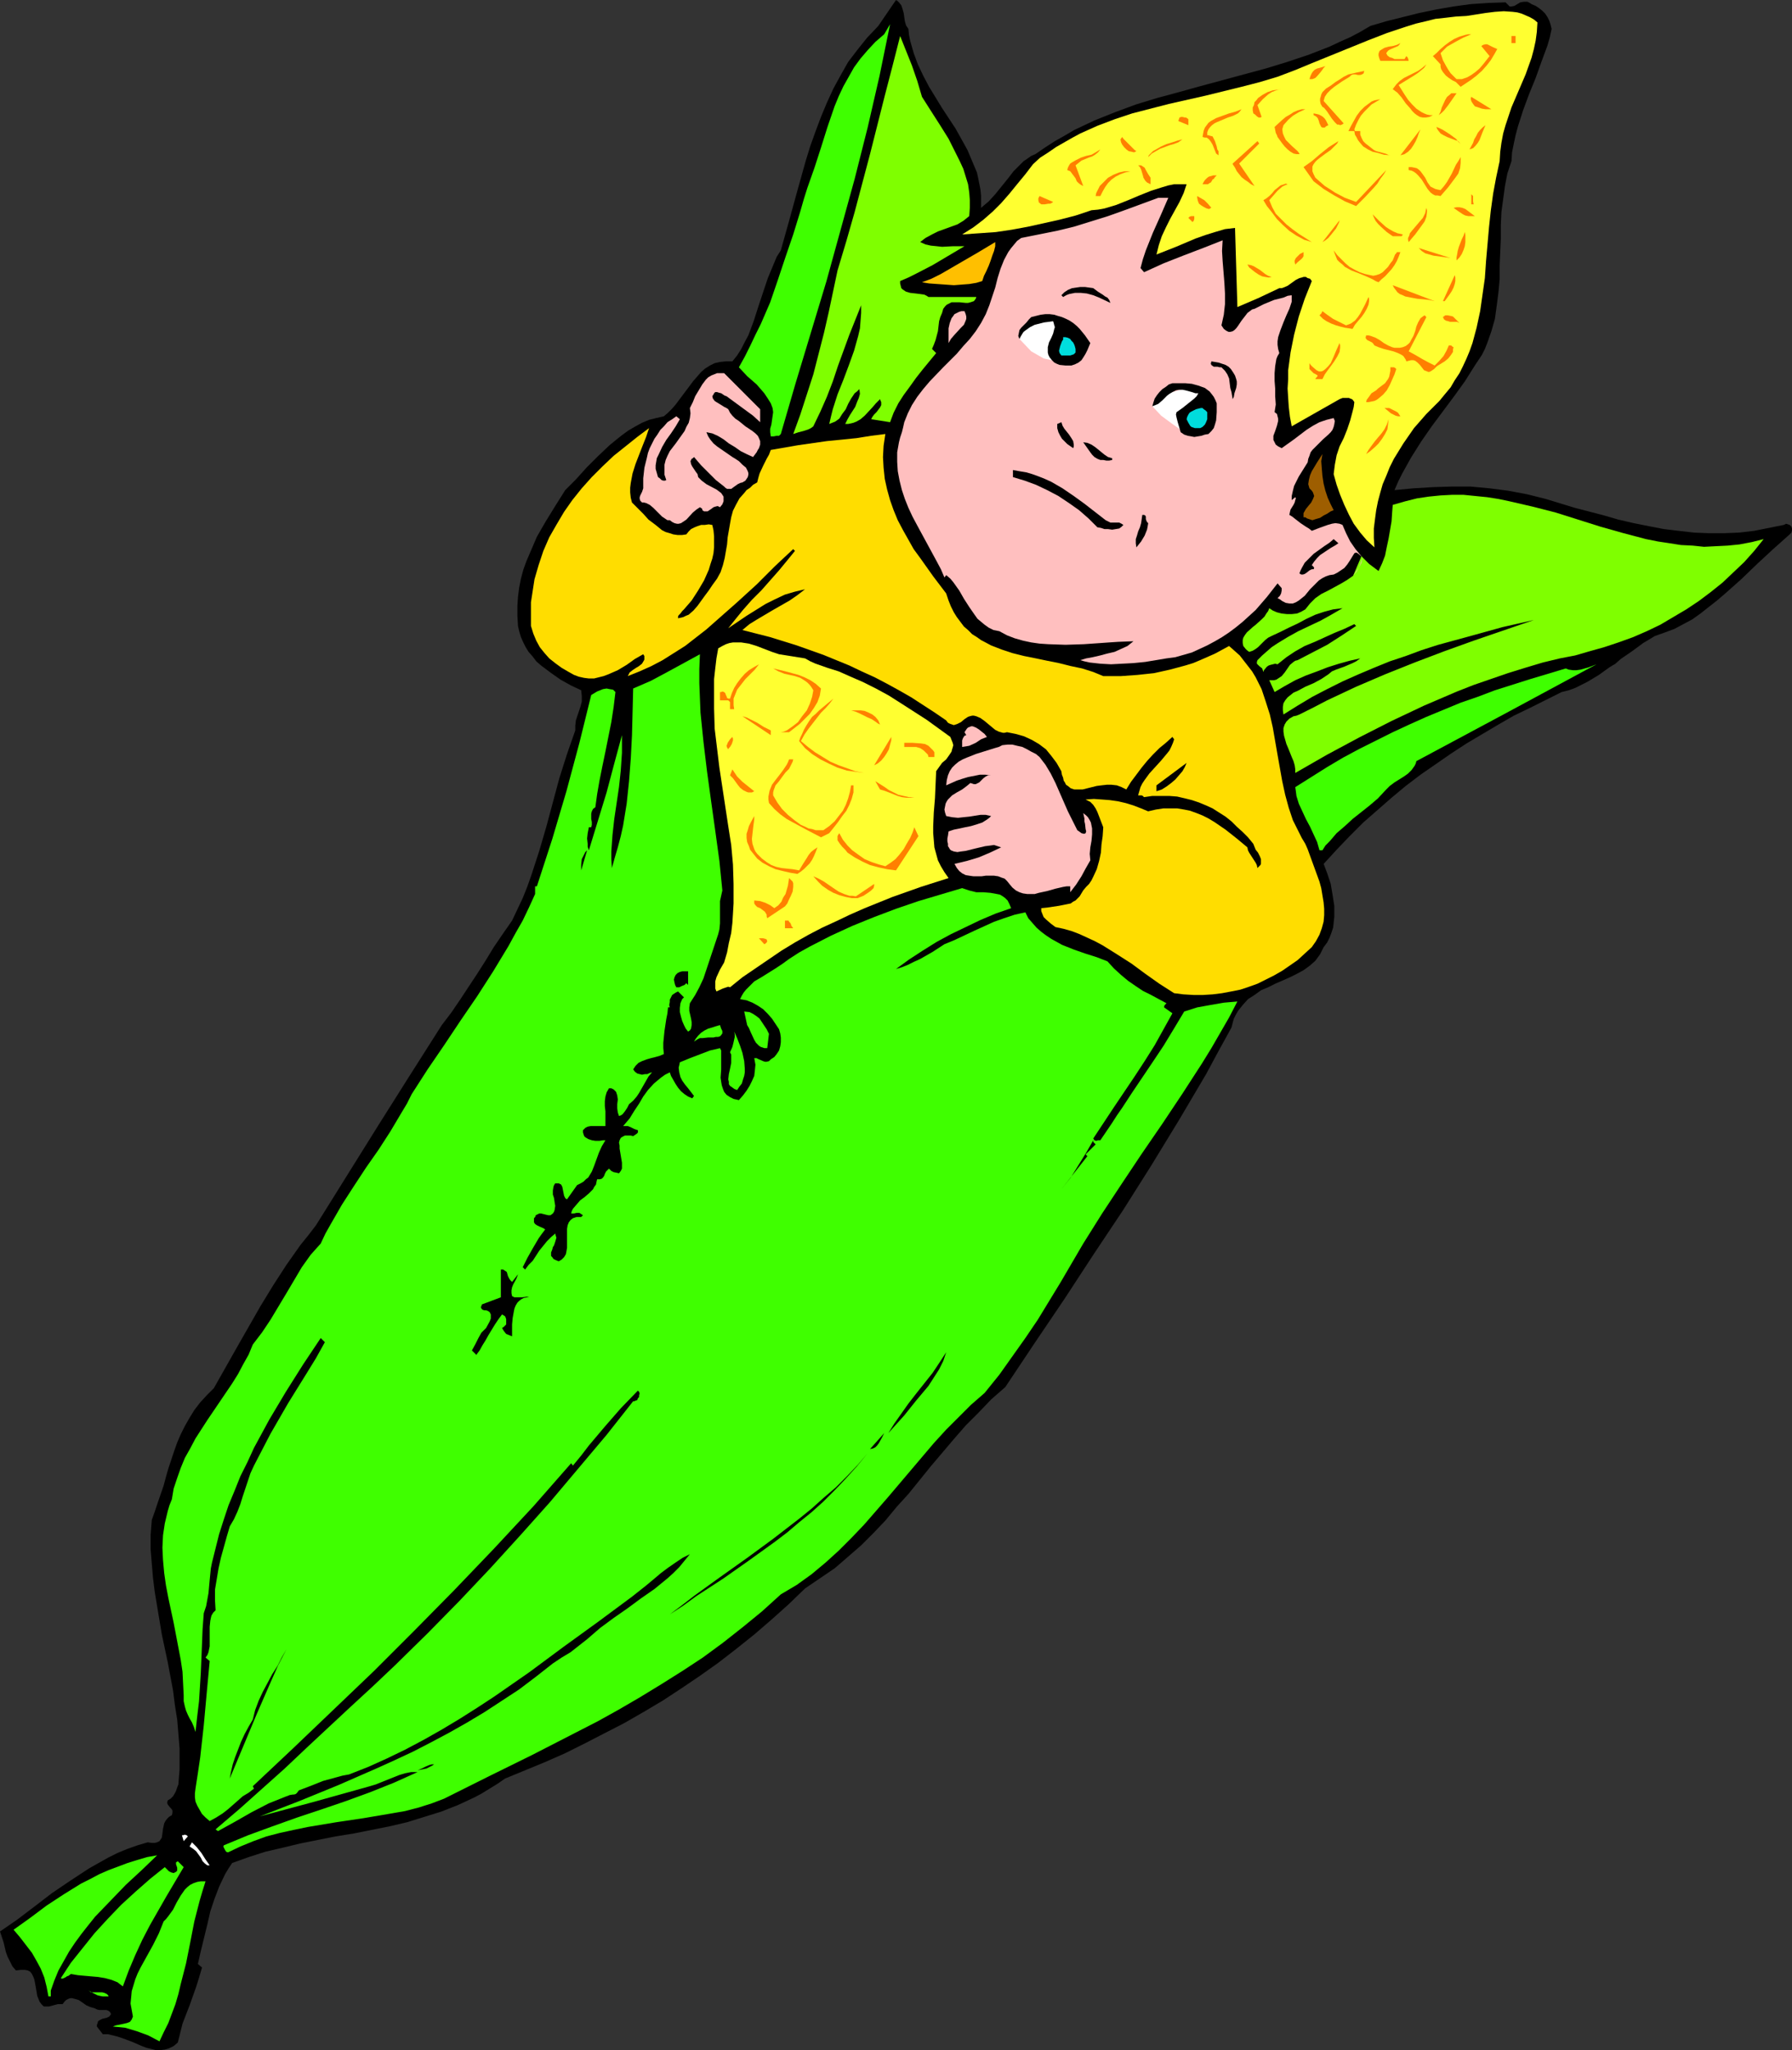 <?xml version="1.0" encoding="UTF-8" standalone="no"?>
<svg
   version="1.0"
   width="129.724mm"
   height="148.417mm"
   id="svg118"
   sodipodi:docname="Costume - Corn.wmf"
   xmlns:inkscape="http://www.inkscape.org/namespaces/inkscape"
   xmlns:sodipodi="http://sodipodi.sourceforge.net/DTD/sodipodi-0.dtd"
   xmlns="http://www.w3.org/2000/svg"
   xmlns:svg="http://www.w3.org/2000/svg">
  <rect width="100%" height="100%" fill="#333333" stroke="none"/>
  <sodipodi:namedview
     id="namedview118"
     pagecolor="#ffffff"
     bordercolor="#000000"
     borderopacity="0.25"
     inkscape:showpageshadow="2"
     inkscape:pageopacity="0.0"
     inkscape:pagecheckerboard="0"
     inkscape:deskcolor="#d1d1d1"
     inkscape:document-units="mm" />
  <defs
     id="defs1">
    <pattern
       id="WMFhbasepattern"
       patternUnits="userSpaceOnUse"
       width="6"
       height="6"
       x="0"
       y="0" />
  </defs>
  <path
     style="fill:#000000;fill-opacity:1;fill-rule:evenodd;stroke:none"
     d="m 248.541,7.917 0.162,1.616 0.323,1.616 0.97,3.393 1.131,3.07 1.454,3.07 1.616,3.07 3.555,5.816 3.717,5.655 1.616,2.908 1.616,2.908 1.293,3.07 1.293,3.07 0.323,1.454 0.323,1.616 0.323,1.616 0.162,1.616 v 1.616 1.777 l 2.101,-1.777 1.778,-1.939 3.394,-4.201 1.616,-2.1 1.778,-1.777 0.97,-0.969 0.97,-0.646 1.131,-0.808 1.131,-0.485 2.586,-1.777 2.747,-1.777 2.586,-1.454 2.747,-1.616 2.747,-1.293 2.747,-1.293 5.656,-2.262 5.656,-2.1 5.818,-1.777 5.979,-1.616 5.818,-1.616 11.958,-3.231 5.979,-1.616 5.818,-1.777 5.818,-1.939 5.818,-2.262 2.747,-1.293 2.909,-1.293 2.747,-1.454 2.747,-1.616 4.363,-1.293 4.525,-1.131 4.525,-1.131 4.686,-0.969 4.686,-0.808 4.686,-0.646 4.848,-0.323 4.686,-0.162 0.485,0.485 0.323,0.323 0.323,0.323 h 0.485 l 0.808,-0.162 0.808,-0.485 0.808,-0.485 0.97,-0.162 h 0.485 0.485 l 0.646,0.323 0.485,0.323 1.131,0.485 0.97,0.646 0.808,0.646 0.808,0.808 0.646,0.969 0.485,0.969 0.323,0.969 0.323,1.293 -0.485,2.262 -0.646,2.262 -1.616,4.362 -1.616,4.524 -1.778,4.362 -1.616,4.362 -1.454,4.524 -0.646,2.423 -0.485,2.262 -0.485,2.423 -0.162,2.423 -1.131,3.393 -0.646,3.393 -0.485,3.554 -0.485,3.554 -0.162,3.554 v 3.716 l -0.323,7.432 v 3.716 l -0.323,3.554 -0.485,3.716 -0.485,3.554 -0.97,3.393 -1.131,3.231 -0.646,1.616 -0.808,1.616 -0.97,1.454 -0.97,1.454 -2.747,4.362 -2.909,4.039 -6.141,8.24 -2.909,4.201 -2.747,4.362 -2.424,4.362 -1.131,2.262 -0.97,2.262 5.171,-0.485 5.333,-0.323 5.171,-0.162 h 5.171 l 5.171,0.485 5.01,0.646 5.171,0.969 5.171,1.293 7.918,2.423 8.08,2.1 3.878,1.131 4.202,0.969 4.04,0.808 4.202,0.808 4.04,0.485 4.202,0.485 4.04,0.162 h 4.202 l 4.04,-0.162 4.202,-0.485 4.04,-0.808 4.04,-0.808 0.646,-0.323 0.485,0.162 0.485,0.162 0.485,0.485 0.162,0.485 v 0.485 l -0.162,0.646 -0.485,0.485 -4.525,4.039 -4.363,4.039 -4.363,4.201 -4.363,3.878 -2.262,1.939 -2.262,1.777 -2.262,1.777 -2.262,1.616 -2.424,1.293 -2.424,1.293 -2.586,0.969 -2.747,0.969 -3.232,1.939 -3.07,2.262 -3.07,2.1 -1.454,1.292 -1.616,0.969 -2.909,2.1 -3.232,1.939 -1.616,0.808 -1.616,0.808 -1.778,0.646 -1.939,0.485 -4.202,2.1 -4.525,2.262 -4.363,2.1 -4.202,2.423 -4.363,2.585 -4.363,2.585 -4.202,2.747 -4.202,2.908 -4.202,2.908 -4.04,3.07 -3.878,3.231 -3.878,3.393 -3.878,3.393 -3.717,3.716 -3.555,3.716 -3.555,3.878 0.97,2.585 0.97,2.908 0.485,2.908 0.485,3.07 v 1.616 1.454 l -0.162,1.454 -0.162,1.454 -0.485,1.454 -0.485,1.293 -0.646,1.292 -0.97,1.293 -0.485,0.969 -0.485,0.969 -1.293,1.777 -1.454,1.293 -1.778,1.292 -1.778,0.969 -1.939,0.969 -4.04,1.777 -1.939,0.969 -1.939,0.808 -1.778,1.293 -1.778,1.131 -1.454,1.616 -0.646,0.808 -0.646,0.808 -0.646,1.131 -0.485,0.969 -0.323,1.131 -0.323,1.293 -3.555,6.463 -3.394,6.301 -7.434,12.602 -7.595,12.44 -7.757,12.279 -8.08,12.117 -7.918,12.117 -8.08,11.956 -8.08,12.117 -3.878,3.393 -3.394,3.554 -3.555,3.554 -3.232,3.716 -6.302,7.432 -6.141,7.593 -3.232,3.554 -3.07,3.716 -3.232,3.393 -3.394,3.393 -3.717,3.231 -3.555,3.07 -4.04,2.747 -4.04,2.747 -4.525,4.362 -4.686,4.201 -4.686,4.039 -4.848,3.878 -5.01,3.878 -5.01,3.554 -5.01,3.393 -5.171,3.393 -5.171,3.07 -5.333,3.07 -5.333,2.747 -5.333,2.747 -5.494,2.747 -5.494,2.423 -5.494,2.262 -5.494,2.262 -2.101,1.454 -2.101,1.292 -2.101,1.293 -2.101,1.131 -4.525,2.1 -4.525,1.777 -4.686,1.454 -4.686,1.454 -4.848,1.131 -4.848,0.969 -4.848,0.969 -5.01,0.808 -9.696,1.939 -4.686,1.131 -4.848,1.131 -4.525,1.454 -4.525,1.616 -0.97,1.454 -0.97,1.616 -1.616,3.393 -1.293,3.393 -1.131,3.393 -0.808,3.554 -1.778,7.27 -0.808,3.554 1.131,0.969 -0.808,2.747 -0.808,2.585 -1.778,5.008 -1.939,5.008 -0.646,2.585 -0.646,2.585 -1.131,0.969 -1.293,0.646 -1.131,0.323 -1.293,0.162 h -1.131 l -1.293,-0.323 -1.293,-0.323 -1.293,-0.485 -2.586,-1.131 -2.586,-0.969 -1.454,-0.485 -1.293,-0.323 -1.293,-0.323 h -1.454 l -1.616,-2.1 v -0.485 l 0.162,-0.323 0.162,-0.646 0.485,-0.323 0.646,-0.323 1.293,-0.323 0.646,-0.323 0.485,-0.646 -0.162,-0.323 -0.162,-0.323 -0.485,-0.323 -0.485,-0.162 h -1.939 l -0.646,-0.162 -0.646,-0.323 -1.131,-0.323 -1.131,-0.485 -1.131,-0.808 -0.97,-0.646 -1.131,-0.323 -0.646,-0.162 h -0.485 l -0.485,0.162 -0.646,0.323 -0.485,0.485 -0.485,0.646 h -0.646 -0.646 l -2.424,0.646 h -0.646 -0.808 l -0.646,-0.646 -0.485,-0.646 -0.323,-0.808 -0.323,-0.808 -0.323,-1.939 -0.323,-1.777 -0.162,-0.808 -0.323,-0.808 -0.323,-0.646 -0.485,-0.646 -0.646,-0.323 -0.808,-0.162 H 5.656 L 4.363,539.136 3.394,538.005 2.747,536.713 2.101,535.42 1.616,534.128 0.97,531.381 0,528.473 l 4.686,-3.231 4.686,-3.554 4.848,-3.716 5.01,-3.393 5.171,-3.393 5.171,-2.908 2.586,-1.293 2.747,-1.131 2.747,-0.969 2.747,-0.808 1.131,0.162 h 0.808 l 0.646,-0.162 0.646,-0.323 0.323,-0.485 0.323,-0.485 0.162,-1.131 0.162,-1.293 0.323,-1.454 0.323,-0.646 0.485,-0.646 0.485,-0.485 0.808,-0.485 0.162,-0.646 v -0.646 l -0.323,-0.485 -0.323,-0.323 -0.646,-0.808 -0.162,-0.485 0.162,-0.646 0.808,-0.485 0.646,-0.646 0.485,-0.808 0.323,-0.646 0.323,-0.969 0.323,-0.808 0.162,-2.1 0.162,-1.939 v -2.1 -3.716 l -0.323,-4.039 -0.323,-3.878 -0.646,-4.039 -0.485,-3.878 -1.454,-7.755 -1.616,-7.593 -1.293,-7.755 -0.646,-3.878 -0.485,-3.878 -0.323,-3.878 -0.323,-3.878 v -4.039 l 0.323,-4.039 0.808,-2.262 0.808,-2.423 1.616,-4.685 0.646,-2.423 0.646,-2.262 1.616,-4.847 0.808,-2.262 0.97,-2.262 1.131,-2.262 1.293,-2.262 1.293,-2.1 1.616,-2.1 1.778,-1.939 1.939,-1.939 6.302,-11.148 3.232,-5.655 3.232,-5.655 3.555,-5.816 3.555,-5.493 3.878,-5.493 2.101,-2.585 2.101,-2.747 8.565,-13.733 8.565,-13.733 8.565,-13.571 8.726,-13.733 2.586,-3.393 2.424,-3.554 4.686,-7.109 2.262,-3.554 2.262,-3.716 2.424,-3.554 2.586,-3.716 1.454,-3.07 1.454,-3.07 1.293,-3.231 1.131,-3.231 2.101,-6.463 1.939,-6.624 1.778,-6.624 1.778,-6.624 2.101,-6.624 1.131,-3.231 1.131,-3.231 v -1.292 l 0.162,-1.454 0.808,-2.423 0.485,-1.454 0.323,-1.292 v -1.454 l -0.162,-1.616 -2.747,-1.293 -2.909,-1.616 -2.747,-1.939 -2.586,-1.939 -1.293,-1.131 -0.97,-1.292 -1.131,-1.293 -0.808,-1.293 -0.646,-1.292 -0.646,-1.454 -0.485,-1.616 -0.323,-1.454 -0.162,-2.747 v -2.747 l 0.162,-2.423 0.323,-2.585 0.485,-2.423 0.646,-2.423 0.808,-2.262 0.97,-2.262 0.97,-2.262 0.97,-2.262 2.424,-4.201 2.586,-4.201 2.747,-4.362 2.909,-2.908 2.909,-3.231 3.07,-3.07 3.232,-3.07 1.778,-1.454 1.616,-1.293 1.778,-1.292 1.939,-1.131 1.778,-0.969 1.939,-0.808 1.939,-0.485 2.101,-0.485 1.131,-0.969 1.131,-1.131 0.97,-1.131 0.97,-1.293 1.939,-2.585 1.939,-2.585 1.131,-1.292 0.97,-1.131 1.131,-0.969 1.293,-0.808 1.293,-0.646 1.454,-0.323 1.616,-0.162 h 1.778 l 1.293,-1.616 1.131,-1.777 0.97,-1.939 0.97,-1.777 1.454,-3.878 1.293,-4.039 0.646,-1.939 0.646,-1.939 1.293,-3.878 1.616,-3.878 0.808,-1.939 1.131,-1.777 2.262,-8.078 2.262,-8.24 2.262,-8.078 1.293,-4.201 1.454,-4.039 1.454,-3.878 1.616,-3.878 1.778,-3.878 1.939,-3.554 2.101,-3.716 2.586,-3.393 2.586,-3.231 3.07,-3.231 L 245.147,0 l 0.485,0.323 0.323,0.323 0.646,0.808 0.323,0.969 0.323,1.131 0.323,2.262 0.323,1.131 z"
     id="path1" />
  <path
     style="fill:#ffff30;fill-opacity:1;fill-rule:evenodd;stroke:none"
     d="m 420.644,6.139 -0.162,2.585 -0.323,2.423 -0.485,2.262 -0.646,2.423 -1.616,4.524 -1.939,4.524 -1.939,4.524 -1.616,4.847 -0.646,2.262 -0.485,2.585 -0.323,2.423 -0.162,2.585 -0.97,4.524 -0.808,4.362 -0.646,4.685 -0.485,4.524 -0.808,9.209 -0.323,4.685 -0.646,4.524 -0.646,4.524 -0.97,4.524 -1.131,4.201 -0.808,2.262 -0.808,1.939 -0.97,2.1 -0.97,1.939 -1.293,1.939 -1.131,1.939 -1.616,1.939 -1.454,1.777 -1.778,1.777 -1.778,1.777 -3.394,3.878 -1.454,2.1 -1.454,2.1 -1.293,2.1 -1.293,2.1 -1.131,2.262 -0.97,2.423 -0.97,2.262 -0.646,2.262 -0.646,2.423 -0.485,2.423 -0.323,2.423 -0.323,2.585 v 2.585 l 0.162,2.585 -2.101,-1.939 -1.778,-2.1 -1.778,-2.423 -1.293,-2.423 -1.293,-2.747 -1.131,-2.747 -0.97,-2.747 -0.808,-2.908 0.162,-1.292 0.162,-1.293 0.485,-2.585 0.808,-2.423 1.131,-2.262 0.97,-2.423 0.808,-2.423 0.646,-2.423 0.323,-1.293 0.162,-1.292 -0.323,-0.485 -0.323,-0.323 -0.485,-0.162 -0.323,-0.162 h -0.97 -0.808 l -0.808,0.323 -13.09,7.432 -0.485,-2.585 -0.323,-2.747 -0.162,-2.423 -0.162,-2.585 0.162,-2.585 v -2.423 l 0.323,-2.423 0.323,-2.423 0.485,-2.423 0.485,-2.423 1.293,-5.008 1.616,-4.847 1.939,-4.847 -0.485,-0.646 -0.646,-0.162 -0.485,-0.323 h -0.646 l -0.485,0.162 -0.646,0.162 -0.97,0.485 -1.131,0.808 -1.131,0.808 -1.131,0.485 -0.485,0.162 h -0.646 l -5.818,2.747 -5.656,2.423 -0.646,-21.649 -2.747,0.323 -2.747,0.808 -2.586,0.808 -2.747,0.969 -5.333,2.262 -5.333,2.1 0.323,-1.293 0.323,-1.293 0.808,-2.423 1.131,-2.423 1.131,-2.262 2.586,-4.685 1.131,-2.423 0.808,-2.423 h -1.778 -1.616 l -1.616,0.323 -1.616,0.485 -3.07,0.969 -3.232,1.293 -3.07,1.293 -3.232,1.293 -1.616,0.485 -1.616,0.485 -1.778,0.323 -1.778,0.162 -4.363,1.454 -4.363,1.131 -4.363,0.969 -4.363,0.969 -4.363,0.808 -4.363,0.646 -4.525,0.323 -4.686,0.323 3.07,-1.939 2.747,-2.1 2.586,-2.262 2.262,-2.262 2.262,-2.585 2.101,-2.585 2.262,-2.747 2.101,-2.747 1.939,-1.777 2.262,-1.454 2.101,-1.454 2.262,-1.293 2.262,-1.293 2.101,-1.131 4.686,-2.1 4.686,-1.777 4.848,-1.616 5.01,-1.293 5.01,-1.293 10.019,-2.262 9.858,-2.423 5.01,-1.293 4.848,-1.454 4.686,-1.777 4.686,-1.939 5.171,-2.1 5.171,-2.1 5.171,-2.1 5.01,-1.939 5.333,-1.777 2.586,-0.808 2.747,-0.646 2.586,-0.646 2.909,-0.323 2.747,-0.323 2.909,-0.162 5.171,-0.808 2.586,-0.323 2.424,-0.162 2.424,0.162 1.293,0.162 1.131,0.323 1.131,0.485 1.131,0.485 1.131,0.646 z"
     id="path2" />
  <path
     style="fill:#3fff00;fill-opacity:1;fill-rule:evenodd;stroke:none"
     d="m 213.635,118.749 -0.162,0.162 -0.323,0.323 h -0.646 l -0.808,0.162 h -0.808 l -0.162,-1.131 v -0.969 l 0.323,-1.131 0.162,-1.131 0.162,-1.131 0.162,-1.131 -0.162,-1.131 -0.485,-1.293 -0.808,-1.292 -0.97,-1.454 -0.97,-1.131 -1.131,-1.293 -2.586,-2.262 -2.262,-2.423 1.616,-2.908 1.454,-2.908 1.454,-3.07 1.454,-2.908 2.586,-5.978 2.101,-6.139 2.101,-6.301 2.101,-6.139 1.939,-6.301 0.97,-3.393 0.97,-3.07 0.97,-2.747 0.97,-2.747 1.778,-5.493 1.778,-5.655 1.939,-5.655 1.131,-2.747 1.293,-2.747 1.454,-2.585 1.454,-2.585 1.778,-2.423 1.939,-2.262 2.101,-2.262 2.424,-2.1 1.616,-2.747 -1.454,7.109 -1.454,7.109 -3.232,14.056 -3.555,14.056 -3.878,14.056 -3.878,14.056 -4.202,13.894 -4.202,13.894 z"
     id="path3" />
  <path
     style="fill:#7fff00;fill-opacity:1;fill-rule:evenodd;stroke:none"
     d="m 252.257,26.496 2.262,3.554 2.586,4.039 2.424,3.878 2.101,4.201 0.97,1.939 0.97,2.1 0.646,2.1 0.646,2.1 0.323,2.262 0.162,2.1 v 2.1 l -0.162,2.262 -0.808,0.646 -0.808,0.646 -1.616,0.969 -1.778,0.646 -1.778,0.646 -1.778,0.646 -1.616,0.808 -1.778,0.969 -0.646,0.485 -0.808,0.646 1.454,0.646 1.454,0.323 1.616,0.162 1.454,0.162 3.07,-0.162 h 1.616 1.454 l -4.363,2.585 -4.363,2.585 -4.363,2.262 -2.262,1.131 -2.262,0.969 v 0.646 l 0.162,0.646 0.162,0.646 0.323,0.323 0.485,0.323 0.485,0.323 1.131,0.323 1.454,0.162 1.293,0.162 1.131,0.162 0.646,0.323 0.485,0.323 h 13.09 l -0.162,0.485 -0.485,0.646 -0.485,0.162 -0.485,0.162 -0.646,0.162 h -0.646 l -1.616,-0.162 h -1.454 -0.808 l -0.646,0.323 -0.646,0.323 -0.485,0.485 -0.485,0.646 -0.323,1.131 -0.485,1.131 -0.323,1.131 -0.323,2.747 -0.646,2.423 -0.485,1.293 -0.485,1.131 1.131,1.131 -3.717,4.524 -1.778,2.262 -1.616,2.262 -1.778,2.423 -1.454,2.262 -1.293,2.585 -0.97,2.585 -5.171,-0.808 0.323,-0.646 0.485,-0.646 0.646,-0.646 0.485,-0.646 0.485,-0.646 0.323,-0.646 v -0.808 l -0.162,-0.323 -0.162,-0.485 -1.131,1.131 -0.97,1.131 -2.101,2.262 -1.131,0.969 -1.131,0.646 -0.808,0.323 -0.646,0.162 -0.808,0.162 h -0.808 l 0.646,-1.292 0.646,-1.131 1.454,-2.262 0.485,-1.292 0.485,-1.131 0.323,-1.131 -0.162,-1.292 -0.646,0.646 -0.646,0.485 -0.97,1.454 -0.808,1.454 -0.646,1.454 -0.97,1.293 -0.808,1.293 -1.131,0.808 -0.808,0.323 -0.808,0.323 0.485,-2.1 0.485,-1.939 1.293,-4.039 1.616,-4.039 1.454,-3.878 1.454,-4.039 1.131,-4.039 0.485,-2.1 0.162,-2.1 0.162,-2.1 v -2.1 l -1.616,4.039 -1.616,4.039 -3.07,8.401 -1.454,4.362 -1.616,4.201 -1.778,4.039 -1.939,4.039 -0.646,0.485 -0.646,0.323 -1.454,0.485 -0.646,0.162 -0.646,0.162 -1.454,0.485 1.939,-5.332 1.778,-5.493 1.778,-5.493 1.454,-5.655 1.454,-5.655 1.293,-5.655 2.424,-11.471 2.424,-8.078 2.262,-7.917 4.202,-15.833 4.04,-15.995 2.101,-8.078 2.101,-8.24 1.616,4.039 1.616,4.039 1.454,4.201 z"
     id="path4" />
  <path
     style="fill:#ffbfbf;fill-opacity:1;fill-rule:evenodd;stroke:none"
     d="m 372.811,152.516 -0.485,-0.485 -0.646,-0.485 z"
     id="path5" />
  <path
     style="fill:#ffbfbf;fill-opacity:1;fill-rule:evenodd;stroke:none"
     d="m 371.68,151.546 -0.485,-0.323 h -0.323 l -0.323,0.162 -1.293,2.1 -0.646,0.969 -0.808,0.969 -0.97,0.646 -0.97,0.646 -0.97,0.485 -1.131,0.162 -0.97,0.323 -0.97,0.485 -0.97,0.646 -0.808,0.808 -1.616,1.616 -1.454,1.777 -0.808,0.646 -0.808,0.646 -0.808,0.485 -0.808,0.323 h -0.97 l -0.97,-0.162 -0.97,-0.485 -0.646,-0.485 -0.646,-0.323 0.646,-0.646 0.323,-0.646 0.162,-0.808 v -0.646 l -1.131,-1.293 -2.909,3.716 -3.07,3.554 -1.778,1.616 -1.778,1.616 -1.778,1.454 -1.939,1.454 -1.939,1.293 -1.939,1.131 -2.101,1.131 -2.101,0.969 -2.101,0.969 -2.262,0.646 -2.262,0.646 -2.424,0.323 -2.909,0.485 -2.909,0.485 -3.232,0.323 -3.07,0.162 -3.07,0.162 -2.909,-0.162 -2.909,-0.323 -1.454,-0.323 -1.131,-0.323 1.616,-0.485 1.778,-0.323 2.101,-0.485 1.778,-0.485 2.101,-0.485 1.778,-0.808 1.778,-0.808 1.616,-1.293 -4.202,0.162 -2.424,0.162 -2.262,0.162 -4.686,0.323 -5.01,0.162 -4.686,-0.162 -2.424,-0.162 -2.262,-0.323 -2.262,-0.485 -2.262,-0.646 -2.101,-0.808 -2.101,-1.131 -1.616,-0.323 -1.293,-0.646 -1.131,-0.808 -0.97,-0.808 -0.97,-0.808 -0.808,-1.131 -1.454,-2.1 -1.454,-2.262 -1.293,-2.262 -1.616,-2.262 -0.808,-0.969 -1.131,-0.969 -0.485,0.646 -0.97,-2.262 -1.293,-2.423 -5.171,-9.532 -1.293,-2.423 -1.131,-2.423 -0.97,-2.423 -0.808,-2.423 -0.646,-2.585 -0.485,-2.585 -0.162,-2.585 v -2.585 l 0.485,-2.747 0.323,-1.292 0.485,-1.454 0.323,-1.293 0.323,-1.454 0.97,-2.423 1.131,-2.262 1.454,-2.262 1.616,-2.1 1.778,-2.1 3.717,-3.878 3.717,-3.716 1.778,-2.1 1.778,-1.939 1.616,-2.1 1.454,-2.262 1.293,-2.423 0.97,-2.423 0.808,-2.423 0.808,-2.423 0.646,-2.585 0.808,-2.585 0.97,-2.423 1.131,-2.1 0.808,-1.131 0.808,-0.969 0.808,-0.969 1.131,-0.808 4.848,-0.969 4.848,-0.969 4.686,-1.131 4.686,-1.454 4.686,-1.454 4.525,-1.616 9.211,-3.393 h 2.747 l -2.101,4.847 -2.101,4.685 -1.939,4.847 -0.808,2.423 -0.646,2.423 0.97,1.131 5.333,-2.423 5.333,-2.1 5.494,-2.1 5.333,-2.1 -0.162,2.908 0.162,2.747 0.485,5.978 0.162,2.908 v 2.908 l -0.323,2.908 -0.323,1.454 -0.323,1.454 0.646,0.969 0.646,0.485 0.646,0.323 h 0.485 l 0.646,-0.162 0.485,-0.323 0.485,-0.485 0.485,-0.646 0.97,-1.454 1.131,-1.454 0.485,-0.646 0.646,-0.485 0.646,-0.485 0.646,-0.162 2.586,-1.293 2.747,-1.131 2.586,-0.646 1.131,-0.485 1.131,-0.162 v 0.808 0.969 l -0.646,1.939 -0.808,1.777 -0.808,1.939 -0.808,2.1 -0.646,1.939 -0.162,1.131 v 0.969 l 0.162,1.131 0.323,1.131 -0.485,0.808 -0.323,0.808 -0.323,1.939 -0.162,1.939 v 2.1 l 0.162,2.1 v 2.1 l 0.162,2.262 -0.323,2.1 0.646,0.485 0.162,0.646 0.162,0.646 v 0.646 l -0.323,1.292 -0.485,1.454 -0.485,1.293 v 0.646 0.485 l 0.323,0.646 0.323,0.646 0.646,0.485 0.97,0.485 3.394,-2.423 3.394,-2.585 1.778,-1.131 1.778,-0.969 1.939,-0.646 1.939,-0.485 0.323,0.808 -0.162,0.969 -0.162,0.646 -0.323,0.808 -0.485,0.646 -0.646,0.646 -1.454,1.293 -1.454,1.454 -1.454,1.454 -0.485,0.646 -0.323,0.969 -0.323,0.808 -0.162,0.969 -1.616,2.585 -0.808,1.293 -0.646,1.292 -0.646,1.293 -0.323,1.292 -0.323,1.454 v 1.131 l 0.97,-0.808 0.162,0.323 -0.162,0.485 -0.162,0.646 -0.323,0.646 -0.808,1.292 -0.162,0.646 -0.162,0.808 0.808,0.485 0.808,0.646 1.454,1.131 1.454,0.969 0.808,0.485 0.808,0.646 2.101,-0.808 2.262,-0.808 1.131,-0.323 0.97,-0.162 1.131,0.162 0.808,0.323 0.97,2.262 1.131,2.262 1.454,2.1 1.616,1.939 z"
     id="path6" />
  <path
     style="fill:#7fff00;fill-opacity:1;fill-rule:evenodd;stroke:none"
     d="m 372.488,152.193 0.97,0.969 1.131,1.131 1.293,0.969 1.293,0.969 0.97,-2.1 0.808,-2.1 0.485,-2.423 0.485,-2.262 0.808,-4.685 0.162,-2.423 0.162,-2.1 3.394,-0.969 3.232,-0.808 3.232,-0.485 3.232,-0.323 3.07,-0.162 h 3.232 l 3.232,0.323 3.232,0.323 3.07,0.485 3.07,0.646 6.302,1.454 6.302,1.616 6.141,1.939 6.141,1.939 6.302,1.777 6.141,1.616 3.232,0.646 3.232,0.485 3.07,0.485 3.232,0.162 3.07,0.323 3.232,-0.162 3.232,-0.162 3.232,-0.323 3.394,-0.646 3.232,-0.808 -2.586,3.231 -2.747,3.07 -3.07,2.908 -2.909,2.747 -3.232,2.585 -3.232,2.423 -3.394,2.262 -3.555,2.1 -3.555,2.1 -3.717,1.777 -3.717,1.616 -4.04,1.454 -3.878,1.292 -4.04,1.131 -3.878,1.131 -4.202,0.808 -4.686,1.131 -4.848,1.454 -4.686,1.454 -4.686,1.616 -4.686,1.616 -4.525,1.777 -4.525,1.939 -4.525,1.939 -8.888,4.201 -8.888,4.524 -8.726,4.685 -8.726,5.008 v -0.969 l -0.162,-1.131 -0.323,-1.131 -0.485,-1.131 -0.97,-2.423 -0.485,-1.131 -0.323,-1.131 -0.323,-1.131 -0.162,-1.131 v -0.969 l 0.323,-0.969 0.485,-0.808 0.808,-0.808 1.131,-0.646 0.808,-0.162 0.808,-0.323 3.878,-1.939 3.717,-1.939 7.918,-3.716 7.918,-3.393 8.08,-3.231 8.08,-3.07 8.08,-2.908 16.483,-5.655 -8.565,1.939 -8.726,2.423 -8.888,2.423 -4.525,1.454 -4.363,1.616 -4.363,1.454 -4.363,1.777 -4.202,1.777 -4.363,1.939 -4.202,2.1 -4.04,2.1 -4.04,2.423 -3.878,2.423 -0.162,-1.131 v -0.969 l 0.162,-0.969 0.485,-0.808 0.646,-0.808 0.808,-0.646 0.808,-0.646 1.131,-0.485 2.101,-1.131 2.262,-0.969 2.101,-1.131 0.97,-0.646 0.97,-0.646 0.97,-0.808 1.131,-0.485 2.262,-0.808 2.262,-0.969 0.97,-0.485 1.131,-0.808 -2.909,0.646 -2.909,0.808 -3.07,0.969 -2.909,1.131 -3.07,1.131 -2.909,1.292 -2.909,1.616 -2.747,1.616 -1.454,-3.231 h 0.646 0.646 l 0.646,-0.162 0.485,-0.323 0.97,-0.646 0.808,-0.969 1.454,-2.1 0.97,-0.808 0.485,-0.323 0.646,-0.162 4.04,-2.1 4.04,-2.1 4.04,-2.585 3.878,-2.585 -0.485,-0.485 -2.747,1.293 -2.747,1.131 -5.333,2.423 -2.747,1.131 -2.586,1.454 -2.424,1.616 -2.424,1.939 -0.646,-0.162 -0.646,0.162 -0.646,0.162 -0.485,0.162 -0.485,0.323 -0.808,0.969 -0.162,0.485 -0.162,-0.485 -0.162,-0.485 -0.808,-0.646 -0.323,-0.323 -0.323,-0.323 v -0.485 l 0.162,-0.485 1.293,-1.292 1.293,-1.131 1.293,-1.131 1.454,-0.969 2.909,-1.777 2.909,-1.616 3.07,-1.454 3.07,-1.454 2.909,-1.616 3.07,-1.777 -2.586,0.323 -2.424,0.646 -2.424,0.808 -2.424,1.131 -2.424,1.293 -2.424,1.131 -2.262,1.131 -2.424,1.131 -0.97,0.485 -0.808,0.646 -1.293,1.292 -0.646,0.646 -0.646,0.485 -0.808,0.485 -0.97,0.323 -0.646,-0.485 -0.323,-0.323 -0.646,-0.808 -0.162,-0.808 v -0.808 l 0.162,-0.646 0.485,-0.808 0.485,-0.646 1.616,-1.454 0.808,-0.646 1.616,-1.454 0.808,-0.808 0.485,-0.808 0.485,-0.646 0.323,-0.808 0.97,0.646 1.131,0.485 1.293,0.323 1.454,0.162 h 1.293 l 1.454,-0.162 1.131,-0.485 1.131,-0.646 0.646,-0.808 0.646,-0.808 1.454,-1.454 1.616,-1.131 1.939,-0.969 1.778,-0.969 1.778,-0.969 1.616,-0.969 1.616,-1.131 z"
     id="path7" />
  <path
     style="fill:#ffbfbf;fill-opacity:1;fill-rule:evenodd;stroke:none"
     d="m 370.225,157.524 0.97,-1.131 0.646,-1.131 z"
     id="path8" />
  <path
     style="fill:#ffbfbf;fill-opacity:1;fill-rule:evenodd;stroke:none"
     d="m 371.841,155.262 0.646,-1.293 0.323,-1.454 z"
     id="path9" />
  <path
     style="fill:#ffbf00;fill-opacity:1;fill-rule:evenodd;stroke:none"
     d="m 268.74,76.904 -1.616,0.485 -1.939,0.323 -2.101,0.162 -2.101,0.162 -4.525,-0.323 -2.262,-0.162 -1.939,-0.323 2.586,-0.969 2.586,-1.293 5.01,-2.908 5.01,-2.908 4.848,-2.908 v 1.131 l -0.323,1.293 -0.485,1.293 -0.485,1.454 -0.485,1.293 -0.646,1.454 -0.646,1.293 z"
     id="path10" />
  <path
     style="fill:#000000;fill-opacity:1;fill-rule:evenodd;stroke:none"
     d="m 303.808,82.882 -3.07,-1.454 -1.616,-0.646 -1.778,-0.485 -1.616,-0.162 h -1.616 l -1.616,0.323 -0.808,0.323 -0.808,0.485 -0.485,-0.485 0.808,-0.808 0.97,-0.646 1.131,-0.485 1.131,-0.162 1.131,-0.162 h 1.293 l 1.131,0.162 1.131,0.162 1.293,0.969 1.293,0.808 0.646,0.485 0.646,0.323 0.485,0.646 z"
     id="path11" />
  <path
     style="fill:#ffbfbf;fill-opacity:1;fill-rule:evenodd;stroke:none"
     d="m 263.892,85.144 0.323,0.808 0.162,0.646 v 0.646 l -0.162,0.485 -0.485,1.131 -0.808,0.808 -1.778,1.939 -0.97,1.131 -0.646,1.131 v -1.131 -1.293 -1.616 l 0.323,-1.454 0.485,-1.293 0.485,-0.646 0.323,-0.485 0.646,-0.323 0.646,-0.323 0.646,-0.162 z"
     id="path12" />
  <path
     style="fill:#000000;fill-opacity:1;fill-rule:evenodd;stroke:none"
     d="m 337.905,102.754 0.323,0.969 0.162,0.646 v 0.808 l -0.162,0.969 -0.485,1.454 -0.162,0.969 -0.323,0.646 -0.162,-0.969 -0.162,-0.969 -0.323,-1.131 -0.162,-1.293 -0.162,-1.292 -0.485,-1.131 -0.646,-0.969 -0.485,-0.485 -0.485,-0.485 h -0.485 l -0.646,-0.162 h -0.97 l -0.485,-0.323 -0.162,-0.162 -0.162,-0.323 0.162,-0.646 0.97,0.162 0.97,0.162 0.97,0.323 0.97,0.323 0.808,0.485 0.646,0.646 0.646,0.969 z"
     id="path13" />
  <path
     style="fill:#ffbfbf;fill-opacity:1;fill-rule:evenodd;stroke:none"
     d="m 207.979,111.963 v 3.554 l -1.939,-1.777 -2.424,-1.777 -4.848,-3.554 -0.485,-0.162 -0.485,-0.323 -0.485,-0.323 -0.646,-0.162 -0.485,-0.162 h -0.485 l -0.323,0.323 -0.162,0.323 -0.323,0.485 0.162,0.646 0.485,0.646 0.485,0.323 0.808,0.485 1.293,0.808 0.646,0.323 0.485,0.323 0.485,0.969 0.646,0.808 0.808,0.808 0.97,0.646 1.778,1.454 0.97,0.646 0.97,0.646 0.808,0.646 0.646,0.646 0.323,0.646 0.323,0.808 v 0.969 l -0.323,0.969 -0.323,0.485 -0.323,0.646 -0.485,0.646 -0.485,0.646 -1.778,-0.808 -1.616,-0.808 -1.616,-1.131 -1.616,-0.969 -1.454,-1.131 -1.616,-0.969 -1.454,-0.646 -1.616,-0.323 0.485,1.131 0.646,0.969 0.808,0.969 0.97,0.808 2.101,1.454 2.101,1.454 0.808,0.485 0.97,0.646 0.97,0.969 0.97,0.808 0.485,0.969 0.162,0.485 v 0.485 l -0.162,0.646 -0.323,0.485 -0.323,0.485 -0.808,0.485 -0.646,0.162 -0.646,0.323 -1.131,0.808 -0.646,0.485 h -0.485 -0.646 l -0.485,-0.323 -0.323,-0.323 -2.262,-1.777 -2.101,-2.1 -1.939,-1.939 -1.939,-2.262 -0.323,0.323 -0.323,0.162 -0.162,0.323 -0.162,0.323 0.162,0.808 0.323,0.646 0.97,1.454 0.485,0.646 0.162,0.808 0.485,0.485 0.485,0.485 1.293,0.969 2.747,1.454 0.646,0.485 0.646,0.485 0.323,0.485 0.323,0.485 v 0.646 0.646 l -0.323,0.808 -0.646,0.808 -0.323,-0.162 -0.323,-0.162 -0.646,0.162 -0.485,0.162 -0.646,0.485 -0.485,0.323 -0.485,0.323 h -0.646 -0.323 l -0.485,-0.323 v -0.323 l -0.162,-0.162 -0.485,-0.323 -0.97,0.646 -0.97,0.808 -1.778,1.939 -0.97,0.646 -0.485,0.323 -0.646,0.162 h -0.485 l -0.646,-0.162 -0.646,-0.323 -0.646,-0.485 h -0.646 l -0.485,-0.323 -0.97,-0.646 -0.808,-0.808 -0.808,-0.808 -0.808,-0.808 -0.97,-0.808 -0.97,-0.485 -0.646,-0.162 h -0.485 l -0.485,-0.485 -0.162,-0.485 v -0.485 l 0.162,-0.485 0.485,-0.969 0.323,-0.969 v -2.747 l 0.323,-2.908 0.646,-2.585 0.323,-1.454 0.485,-1.293 0.646,-1.292 0.646,-1.293 0.808,-1.131 0.808,-1.292 0.97,-0.969 0.97,-1.131 1.293,-0.808 1.131,-0.808 0.97,0.808 -1.131,1.939 -1.293,1.939 -1.293,1.777 -1.131,1.939 -0.97,2.1 -0.485,0.969 -0.162,0.969 -0.162,0.969 v 0.969 l 0.323,1.131 0.323,1.131 0.485,0.323 0.485,0.485 0.485,0.162 h 0.485 l 0.323,-0.162 -0.485,-1.454 v -1.454 -1.293 l 0.323,-1.292 0.485,-1.131 0.646,-1.293 1.616,-2.1 1.616,-2.262 0.808,-1.131 0.485,-1.131 0.646,-1.131 0.323,-1.293 0.162,-1.292 -0.162,-1.454 0.808,-1.616 0.646,-1.616 0.97,-1.616 0.97,-1.616 0.97,-1.292 0.646,-0.646 0.808,-0.485 0.808,-0.323 0.808,-0.323 h 0.97 0.97 z"
     id="path14" />
  <path
     style="fill:#ff7f00;fill-opacity:1;fill-rule:evenodd;stroke:none"
     d="m 402.545,9.371 -2.262,0.969 -2.101,1.131 -2.262,1.293 -0.808,0.808 -0.97,0.969 0.646,1.939 0.97,1.777 0.485,0.808 0.646,0.969 0.808,0.808 0.808,0.808 h 1.454 l 1.454,-0.485 1.131,-0.646 1.131,-0.808 1.131,-0.969 0.97,-1.131 1.778,-2.262 -2.262,-2.747 0.485,-0.323 0.646,-0.162 h 0.485 l 0.646,0.323 0.97,0.485 1.131,0.485 -0.808,1.454 -0.97,1.616 -1.131,1.454 -1.293,1.454 -1.454,1.293 -1.454,1.131 -1.454,0.969 -1.454,0.969 -0.646,-0.646 -0.646,-0.646 -0.97,-0.485 -0.97,-0.646 -0.808,-0.646 -0.808,-0.969 -0.485,-0.808 -0.162,-0.646 v -0.646 l -2.101,-2.262 0.97,-0.808 1.131,-1.131 1.131,-0.969 1.293,-0.969 1.293,-0.808 1.454,-0.646 1.616,-0.485 0.808,-0.162 z"
     id="path15" />
  <path
     style="fill:#ff7f00;fill-opacity:1;fill-rule:evenodd;stroke:none"
     d="m 414.665,11.794 h -1.131 V 9.855 h 1.131 z"
     id="path16" />
  <path
     style="fill:#ff7f00;fill-opacity:1;fill-rule:evenodd;stroke:none"
     d="m 383.153,11.794 -0.323,0.485 -0.323,0.323 -1.131,0.485 -1.131,0.485 -0.485,0.323 -0.485,0.646 0.323,0.646 0.646,0.485 0.646,0.162 0.646,0.323 h 1.293 1.454 l 0.485,-0.808 0.323,0.323 0.162,0.323 0.162,0.646 h -7.757 l -0.323,-0.808 -0.162,-0.646 v -0.485 l 0.162,-0.485 0.162,-0.323 0.485,-0.323 0.808,-0.485 1.131,-0.323 1.131,-0.162 1.131,-0.323 z"
     id="path17" />
  <path
     style="fill:#ff7f00;fill-opacity:1;fill-rule:evenodd;stroke:none"
     d="m 390.264,17.61 -0.646,0.969 -0.97,0.808 -0.808,0.646 -0.97,0.646 -2.101,1.293 -2.101,1.293 0.808,1.293 0.808,1.293 0.97,1.454 1.131,1.293 1.131,1.131 1.454,0.969 0.646,0.323 0.808,0.323 0.808,0.162 h 0.808 l -0.97,0.485 -0.97,0.162 h -0.808 l -0.808,-0.162 -0.808,-0.485 -0.646,-0.485 -0.646,-0.646 -0.485,-0.646 -1.293,-1.454 -1.131,-1.616 -1.131,-1.293 -0.646,-0.485 -0.646,-0.485 0.97,-1.293 0.97,-0.969 1.131,-0.808 1.293,-0.646 2.586,-1.293 1.131,-0.808 z"
     id="path18" />
  <path
     style="fill:#ff7f00;fill-opacity:1;fill-rule:evenodd;stroke:none"
     d="m 362.63,18.095 -0.485,0.485 -0.323,0.485 -0.485,0.646 -0.97,1.131 -0.485,0.485 -0.808,0.323 h -0.808 l 0.323,-0.969 0.323,-0.646 0.323,-0.485 0.485,-0.485 0.646,-0.323 0.646,-0.162 z"
     id="path19" />
  <path
     style="fill:#ff7f00;fill-opacity:1;fill-rule:evenodd;stroke:none"
     d="m 373.296,19.388 -0.162,0.323 v 0.323 l -0.485,0.323 -0.485,0.162 h -0.646 l -0.646,-0.162 h -0.646 l -0.485,0.162 -0.485,0.485 -2.101,1.293 -2.101,1.454 -0.97,0.808 -0.97,0.969 -0.646,0.969 -0.323,1.131 5.494,6.139 -0.485,0.323 -0.485,0.162 -0.323,-0.162 h -0.485 l -0.646,-0.646 -0.808,-0.969 -0.646,-0.969 -0.646,-0.969 -0.646,-0.808 -0.323,-0.323 -0.323,-0.162 -0.485,-0.808 -0.162,-0.808 v -0.646 l 0.162,-0.485 0.162,-0.646 0.323,-0.646 0.97,-0.969 1.293,-0.808 1.293,-0.969 1.293,-0.808 0.97,-0.646 1.293,-0.646 1.454,-0.323 0.646,-0.162 0.808,-0.162 z"
     id="path20" />
  <path
     style="fill:#ff7f00;fill-opacity:1;fill-rule:evenodd;stroke:none"
     d="m 350.672,24.396 -0.97,0.162 -0.97,0.323 -0.808,0.323 -0.97,0.646 -1.454,1.293 -1.454,1.616 1.131,3.231 -0.323,0.162 h -0.485 l -0.485,-0.323 -0.485,-0.485 -0.485,-0.323 -0.162,-0.808 v -0.808 l 0.323,-0.646 0.162,-0.808 0.485,-0.485 0.485,-0.646 1.131,-0.808 1.454,-0.808 1.454,-0.485 1.293,-0.162 z"
     id="path21" />
  <path
     style="fill:#ff7f00;fill-opacity:1;fill-rule:evenodd;stroke:none"
     d="m 398.505,25.527 -1.131,1.616 -1.131,1.616 -1.131,1.454 -0.646,0.646 -0.808,0.646 0.485,-0.969 0.323,-1.131 0.97,-2.1 0.485,-0.808 0.808,-0.646 0.323,-0.323 h 0.485 0.485 z"
     id="path22" />
  <path
     style="fill:#ff7f00;fill-opacity:1;fill-rule:evenodd;stroke:none"
     d="m 408.04,29.889 h -0.808 -0.808 l -0.97,-0.162 -0.97,-0.323 -0.97,-0.323 -0.485,-0.646 -0.323,-0.485 -0.162,-0.323 -0.162,-0.646 0.162,-0.485 z"
     id="path23" />
  <path
     style="fill:#ff7f00;fill-opacity:1;fill-rule:evenodd;stroke:none"
     d="m 377.659,27.143 -2.424,1.454 -0.97,0.969 -0.97,0.969 -0.97,1.131 -0.646,1.131 -0.646,1.293 -0.485,1.293 0.162,0.485 h 0.485 0.485 0.485 v 0.969 l 0.323,0.808 0.485,0.969 0.646,0.646 1.454,1.131 0.808,0.646 0.646,0.323 2.424,0.646 0.485,0.162 0.323,0.162 0.323,0.162 h 0.323 l -1.778,-0.162 -1.616,-0.485 -1.454,-0.323 -1.293,-0.646 -1.293,-0.808 -0.97,-1.131 -0.485,-0.646 -0.323,-0.646 -0.485,-0.808 -0.162,-0.969 h -1.616 l 0.646,-1.293 1.616,-2.908 0.97,-1.293 1.131,-1.131 1.293,-0.969 0.646,-0.485 0.808,-0.323 0.808,-0.162 z"
     id="path24" />
  <path
     style="fill:#ff7f00;fill-opacity:1;fill-rule:evenodd;stroke:none"
     d="m 357.136,29.889 -1.778,0.808 -1.616,0.969 -1.293,1.131 -1.293,1.454 -0.323,1.131 0.162,1.131 0.323,0.808 0.485,0.969 0.808,0.808 0.808,0.808 1.616,1.454 0.485,0.646 v 0.162 h -0.808 l -0.808,-0.162 -0.808,-0.485 -0.808,-0.646 -0.808,-0.808 -0.646,-0.808 -1.293,-1.777 -0.162,-0.485 -0.323,-0.646 -0.162,-0.808 -0.162,-0.808 2.101,-1.939 0.97,-0.808 1.131,-0.646 0.97,-0.646 1.131,-0.485 1.131,-0.323 z"
     id="path25" />
  <path
     style="fill:#ff7f00;fill-opacity:1;fill-rule:evenodd;stroke:none"
     d="m 339.683,29.889 -0.485,0.646 -0.485,0.485 -0.646,0.323 -0.646,0.323 -1.454,0.485 -3.07,1.293 -0.646,0.323 -0.646,0.485 -0.485,0.485 -0.485,0.646 -0.323,0.808 v 0.808 h 0.323 l 0.485,0.162 0.646,0.162 0.323,0.646 0.323,0.646 0.485,1.454 0.162,0.808 0.323,0.485 v 1.131 0 l -0.646,-0.485 -0.323,-0.808 -0.646,-1.616 -0.485,-0.808 -0.485,-0.646 -0.646,-0.485 h -0.485 l -0.646,-0.162 0.162,-0.969 0.162,-0.808 0.323,-0.808 0.485,-0.646 0.485,-0.646 0.646,-0.485 1.454,-0.808 1.778,-0.646 1.778,-0.646 1.778,-0.485 z"
     id="path26" />
  <path
     style="fill:#ff7f00;fill-opacity:1;fill-rule:evenodd;stroke:none"
     d="m 363.438,34.251 -0.646,0.323 -0.323,0.323 h -0.323 -0.323 l -0.323,-0.162 -0.162,-0.323 -0.323,-0.646 -0.162,-0.646 -0.323,-0.808 -0.485,-0.485 -0.323,-0.162 -0.323,-0.162 v -0.485 l 0.808,0.162 0.646,0.162 0.646,0.323 0.485,0.323 0.485,0.485 0.323,0.485 z"
     id="path27" />
  <path
     style="fill:#ff7f00;fill-opacity:1;fill-rule:evenodd;stroke:none"
     d="m 325.139,32.636 v 1.616 l -2.747,-1.131 0.162,-0.485 0.162,-0.485 0.485,-0.162 h 0.323 l 0.646,0.162 h 0.323 l 0.485,0.323 z"
     id="path28" />
  <path
     style="fill:#ff7f00;fill-opacity:1;fill-rule:evenodd;stroke:none"
     d="m 406.424,34.251 -0.808,1.939 -0.808,2.1 -0.485,0.808 -0.646,0.808 -0.646,0.646 -0.97,0.323 0.97,-1.777 0.323,-0.969 0.485,-0.808 0.485,-0.969 0.646,-0.808 0.646,-0.646 z"
     id="path29" />
  <path
     style="fill:#ff7f00;fill-opacity:1;fill-rule:evenodd;stroke:none"
     d="m 399.636,39.421 -0.646,-0.808 -0.97,-0.323 -2.101,-0.808 -0.97,-0.485 -0.808,-0.485 -0.646,-0.808 -0.323,-0.485 -0.162,-0.485 0.808,0.323 0.97,0.485 1.778,1.131 1.778,1.293 0.646,0.808 z"
     id="path30" />
  <path
     style="fill:#ff7f00;fill-opacity:1;fill-rule:evenodd;stroke:none"
     d="m 383.153,42.491 5.494,-7.109 -0.485,1.131 -0.323,0.969 -0.485,1.131 -0.646,1.131 -0.646,0.969 -0.808,0.808 -0.97,0.646 z"
     id="path31" />
  <path
     style="fill:#ff7f00;fill-opacity:1;fill-rule:evenodd;stroke:none"
     d="m 310.918,41.36 -0.646,0.323 -0.646,-0.162 -0.808,-0.162 -0.646,-0.485 -0.646,-0.646 -0.485,-0.646 -0.323,-0.646 -0.162,-0.808 0.485,-0.646 v 0 l 0.323,0.485 0.485,0.485 1.131,1.131 0.97,0.969 0.485,0.485 z"
     id="path32" />
  <path
     style="fill:#ff7f00;fill-opacity:1;fill-rule:evenodd;stroke:none"
     d="m 323.523,38.129 -1.131,0.808 -1.293,0.485 -1.131,0.323 -1.293,0.485 -1.293,0.485 -1.131,0.646 -1.131,0.646 -0.97,0.969 0.162,-0.485 0.323,-0.323 0.808,-0.808 1.131,-0.646 1.131,-0.646 1.454,-0.646 1.616,-0.485 1.454,-0.485 z"
     id="path33" />
  <path
     style="fill:#ff7f00;fill-opacity:1;fill-rule:evenodd;stroke:none"
     d="m 339.036,44.753 4.202,6.139 -0.97,-0.485 -0.808,-0.646 -0.97,-0.646 -0.808,-0.646 -0.646,-0.808 -0.646,-0.808 -0.485,-0.969 -0.646,-0.969 V 44.753 l 6.787,-6.139 0.485,0.646 z"
     id="path34" />
  <path
     style="fill:#ff7f00;fill-opacity:1;fill-rule:evenodd;stroke:none"
     d="m 366.185,38.614 -0.323,0.646 -0.646,0.646 -1.131,1.131 -1.616,1.131 -1.293,0.969 -0.808,0.646 -0.485,0.485 -0.485,0.646 -0.323,0.646 v 0.646 0.646 l 0.323,0.808 0.485,0.969 1.293,1.131 1.293,1.131 1.293,0.808 1.454,0.969 2.747,1.454 3.07,1.131 8.242,-8.724 -0.646,1.131 -0.97,1.293 -0.808,1.293 -1.131,1.293 -2.424,2.585 -1.131,1.131 -1.131,1.131 -3.07,-1.293 -2.909,-1.616 -2.909,-1.777 -2.747,-2.1 -2.747,-3.878 1.131,-0.808 1.131,-0.808 2.262,-1.939 2.424,-1.939 1.293,-0.808 z"
     id="path35" />
  <path
     style="fill:#ff7f00;fill-opacity:1;fill-rule:evenodd;stroke:none"
     d="m 301.06,40.875 -0.646,0.808 -0.808,0.646 -0.808,0.485 -0.97,0.323 -1.939,0.808 -0.808,0.646 -0.808,0.646 2.101,5.655 -0.646,-0.323 -0.646,-0.485 -0.485,-0.485 -0.323,-0.808 -0.97,-1.293 -0.485,-0.646 -0.808,-0.323 0.162,-0.646 0.323,-0.646 0.323,-0.485 0.485,-0.323 1.131,-0.646 1.293,-0.646 1.454,-0.485 1.454,-0.323 1.131,-0.646 z"
     id="path36" />
  <path
     style="fill:#ff7f00;fill-opacity:1;fill-rule:evenodd;stroke:none"
     d="m 399.636,42.976 v 1.616 l -0.162,1.454 -0.485,1.454 -0.808,1.131 -0.97,1.293 -0.97,1.293 -2.101,2.423 -0.808,-0.162 h -0.646 l -0.646,-0.323 -0.646,-0.485 -0.808,-0.969 -0.808,-1.293 -0.808,-1.293 -0.97,-1.131 -0.485,-0.485 -0.646,-0.485 -0.646,-0.323 -0.808,-0.162 v -0.808 h 0.808 l 0.808,0.162 0.646,0.162 0.646,0.485 0.323,0.323 0.485,0.646 0.808,1.131 0.646,1.293 0.808,1.131 0.646,0.323 0.646,0.323 0.646,0.162 0.808,0.162 0.97,-1.131 0.808,-1.131 1.293,-2.262 1.131,-2.423 0.646,-0.969 z"
     id="path37" />
  <path
     style="fill:#ff7f00;fill-opacity:1;fill-rule:evenodd;stroke:none"
     d="m 314.796,48.631 v 1.777 l -0.97,-0.485 -0.485,-0.485 -0.485,-0.808 -0.162,-0.646 -0.485,-1.616 -0.323,-0.646 -0.485,-0.485 h 0.808 l 0.485,0.323 0.485,0.323 0.323,0.646 0.646,1.131 0.323,0.485 z"
     id="path38" />
  <path
     style="fill:#ff7f00;fill-opacity:1;fill-rule:evenodd;stroke:none"
     d="m 309.302,46.853 -1.454,0.323 -1.293,0.485 -1.293,0.646 -1.131,0.808 -0.97,0.969 -0.808,1.131 -0.646,1.131 -0.646,1.293 h -1.293 l 0.162,-0.808 0.323,-0.646 0.646,-1.293 1.131,-1.131 1.131,-1.131 1.454,-0.808 1.616,-0.646 1.454,-0.323 h 0.808 z"
     id="path39" />
  <path
     style="fill:#ff7f00;fill-opacity:1;fill-rule:evenodd;stroke:none"
     d="m 332.896,47.984 -0.485,0.485 -0.323,0.485 -0.323,0.162 -0.162,0.323 -0.323,0.485 -0.323,0.162 -0.485,0.323 h -0.646 -0.808 l 0.323,-0.646 0.323,-0.485 0.646,-0.646 0.485,-0.323 0.646,-0.162 0.485,-0.162 h 0.485 z"
     id="path40" />
  <path
     style="fill:#ff7f00;fill-opacity:1;fill-rule:evenodd;stroke:none"
     d="m 352.288,50.408 -0.808,0.323 -0.646,0.323 -1.293,1.131 -1.131,1.293 -1.131,1.293 0.808,1.939 0.97,1.777 1.454,1.454 1.454,1.454 1.616,1.293 1.778,1.293 3.555,2.262 -0.97,-0.323 -1.131,-0.323 -2.101,-1.131 -1.939,-1.293 -1.778,-1.616 -1.616,-1.616 -1.454,-1.939 -1.293,-1.616 -0.97,-1.616 0.808,-0.485 0.808,-0.646 0.808,-0.808 0.646,-0.808 0.808,-0.646 0.808,-0.646 0.97,-0.323 0.485,-0.162 z"
     id="path41" />
  <path
     style="fill:#ff7f00;fill-opacity:1;fill-rule:evenodd;stroke:none"
     d="m 403.192,55.901 h -0.646 v -2.747 l 0.162,0.162 0.323,0.323 v 0.646 0.808 z"
     id="path42" />
  <path
     style="fill:#ff7f00;fill-opacity:1;fill-rule:evenodd;stroke:none"
     d="m 288.132,55.255 -0.162,0.162 -0.323,0.162 -0.323,0.162 h -0.485 l -0.97,0.162 h -0.97 l -0.646,-0.485 -0.162,-0.646 v -0.485 l 0.323,-0.646 z"
     id="path43" />
  <path
     style="fill:#ff7f00;fill-opacity:1;fill-rule:evenodd;stroke:none"
     d="m 331.441,56.87 h -0.162 l -0.162,0.162 -0.323,0.162 -0.646,-0.162 -0.646,-0.323 -0.808,-0.485 -0.646,-0.485 -0.323,-0.808 -0.162,-0.808 v -0.485 l 0.808,0.485 1.131,0.646 0.97,0.969 z"
     id="path44" />
  <path
     style="fill:#ff7f00;fill-opacity:1;fill-rule:evenodd;stroke:none"
     d="m 385.416,66.241 -0.162,-0.646 v -0.485 l 0.323,-0.646 0.162,-0.646 0.808,-0.969 1.778,-2.1 0.97,-1.131 0.646,-1.293 0.162,-0.808 0.162,-0.646 0.162,0.646 v 0.485 l -0.162,1.293 -0.485,1.293 -0.808,1.131 -1.778,2.423 -0.97,1.131 z"
     id="path45" />
  <path
     style="fill:#ff7f00;fill-opacity:1;fill-rule:evenodd;stroke:none"
     d="m 403.515,59.132 h -0.808 -0.97 l -0.808,-0.162 -0.646,-0.323 -1.454,-0.969 -1.131,-0.808 0.808,-0.162 h 0.808 l 0.808,0.162 0.808,0.323 1.293,0.969 z"
     id="path46" />
  <path
     style="fill:#ff7f00;fill-opacity:1;fill-rule:evenodd;stroke:none"
     d="m 383.8,64.141 -0.162,0.323 -0.162,0.162 h -0.808 -0.485 -0.323 -0.808 l -1.616,-1.131 -1.616,-1.454 -0.808,-0.808 -0.646,-0.808 -0.485,-0.969 -0.323,-0.808 1.778,1.777 1.778,1.616 0.97,0.646 1.131,0.646 1.131,0.485 z"
     id="path47" />
  <path
     style="fill:#ff7f00;fill-opacity:1;fill-rule:evenodd;stroke:none"
     d="m 326.755,59.132 v 0.808 l -0.162,0.485 -0.323,0.323 -1.131,-1.131 0.323,-0.323 0.485,-0.162 z"
     id="path48" />
  <path
     style="fill:#ff7f00;fill-opacity:1;fill-rule:evenodd;stroke:none"
     d="m 361.822,66.241 4.686,-5.978 -0.162,0.646 -0.323,0.646 -0.485,0.969 -0.646,0.808 -0.646,0.808 -0.808,0.969 -0.808,0.646 z"
     id="path49" />
  <path
     style="fill:#ff7f00;fill-opacity:1;fill-rule:evenodd;stroke:none"
     d="m 398.505,71.249 v -0.808 l 0.162,-0.808 0.162,-0.969 0.323,-1.131 0.808,-2.1 0.485,-0.969 0.323,-0.969 0.162,0.808 v 0.808 1.131 l -0.162,1.131 -0.323,0.969 -0.485,1.131 -0.646,0.969 z"
     id="path50" />
  <path
     style="fill:#ff7f00;fill-opacity:1;fill-rule:evenodd;stroke:none"
     d="m 396.889,70.603 -0.97,-0.162 -1.293,-0.162 -2.424,-0.323 -1.131,-0.323 -1.131,-0.323 -0.97,-0.646 -0.323,-0.323 -0.485,-0.485 z"
     id="path51" />
  <path
     style="fill:#ff7f00;fill-opacity:1;fill-rule:evenodd;stroke:none"
     d="m 374.912,75.288 0.808,0.162 0.808,-0.162 0.97,-0.323 0.808,-0.485 0.808,-0.808 0.646,-0.646 0.646,-0.969 0.646,-0.808 0.323,-0.808 0.323,-0.808 0.323,-0.323 0.162,-0.323 h 0.485 0.485 l -0.485,1.293 -0.485,1.131 -0.646,1.131 -0.808,1.131 -1.778,1.939 -0.97,0.808 -0.808,0.808 -0.808,-0.323 -0.808,-0.485 -1.778,-0.808 -1.939,-0.808 -2.101,-0.808 -1.778,-0.969 -0.646,-0.646 -0.808,-0.646 -0.646,-0.646 -0.323,-0.808 -0.323,-0.808 -0.323,-0.969 0.97,1.293 1.131,1.131 1.131,1.131 1.131,0.969 1.454,0.808 1.293,0.646 1.454,0.485 z"
     id="path52" />
  <path
     style="fill:#ff7f00;fill-opacity:1;fill-rule:evenodd;stroke:none"
     d="m 356.651,68.987 v 0.646 0.485 l -0.323,0.485 -0.323,0.323 -0.97,0.808 -0.323,0.323 -0.323,0.323 -0.162,-0.646 v -0.485 l 0.323,-0.646 0.323,-0.323 0.808,-0.808 z"
     id="path53" />
  <path
     style="fill:#ff7f00;fill-opacity:1;fill-rule:evenodd;stroke:none"
     d="m 347.924,75.773 -0.808,0.162 -0.97,-0.162 -0.808,-0.162 -0.97,-0.485 -0.97,-0.646 -0.808,-0.646 -0.808,-0.646 -0.485,-0.808 0.97,0.162 0.808,0.323 0.808,0.485 0.808,0.485 1.454,1.131 0.808,0.485 z"
     id="path54" />
  <path
     style="fill:#ff7f00;fill-opacity:1;fill-rule:evenodd;stroke:none"
     d="m 395.273,82.397 h -0.485 l 3.232,-7.109 0.162,0.646 v 0.969 l -0.162,0.808 -0.323,0.969 -0.485,0.969 -0.646,0.969 z"
     id="path55" />
  <path
     style="fill:#ff7f00;fill-opacity:1;fill-rule:evenodd;stroke:none"
     d="m 392.526,82.397 -1.454,-0.323 -1.454,-0.162 -1.778,-0.162 -1.778,-0.323 -1.616,-0.323 -0.646,-0.323 -0.808,-0.323 -0.646,-0.485 -0.485,-0.646 -0.485,-0.646 -0.323,-0.646 z"
     id="path56" />
  <path
     style="fill:#ff7f00;fill-opacity:1;fill-rule:evenodd;stroke:none"
     d="m 370.064,89.991 -0.97,-0.162 -1.131,-0.162 -1.293,-0.323 -1.131,-0.323 -1.293,-0.485 -1.293,-0.646 -0.97,-0.646 -0.97,-0.969 0.323,-0.323 0.162,-0.162 0.162,-0.323 0.162,-0.323 1.293,0.969 1.616,1.131 3.555,1.777 1.293,-0.485 1.131,-0.808 0.808,-0.969 0.646,-0.969 1.293,-2.423 0.97,-2.1 0.162,0.485 v 0.646 l -0.162,0.969 -0.485,1.131 -0.646,1.131 -0.808,1.131 -0.97,1.131 -0.808,0.969 z"
     id="path57" />
  <path
     style="fill:#ff7f00;fill-opacity:1;fill-rule:evenodd;stroke:none"
     d="m 390.264,86.759 -4.848,9.371 1.778,0.969 1.939,1.131 1.778,0.969 1.616,0.808 1.293,-1.293 1.131,-1.293 0.808,-1.454 0.646,-1.454 h 0.323 0.323 l 0.323,0.323 0.323,0.162 -0.162,0.646 v 0.646 l -0.646,0.969 -0.646,0.808 -0.97,0.808 -2.101,1.293 -0.808,0.808 -0.97,0.646 -0.485,0.162 -0.485,-0.162 -0.808,-0.323 -1.131,-1.454 -0.646,-0.646 -0.646,-0.485 -0.485,-0.162 h -0.646 l -0.646,0.162 -0.646,0.162 -0.162,-0.485 -0.323,-0.485 -0.323,-0.485 -0.485,-0.323 -0.97,-0.485 -1.293,-0.485 -1.293,-0.323 -1.293,-0.323 -1.454,-0.485 -1.131,-0.485 -0.323,-0.485 -0.323,-0.323 -0.97,-0.485 -0.323,-0.162 -0.323,-0.323 -0.162,-0.323 0.162,-0.646 h 0.646 l 0.646,0.162 1.293,0.485 1.131,0.646 1.131,0.808 1.131,0.646 1.131,0.485 0.646,0.162 h 0.646 0.808 l 0.808,-0.162 0.808,-0.323 0.646,-0.485 0.485,-0.485 0.323,-0.646 0.646,-1.131 0.485,-1.293 0.323,-1.293 0.485,-1.131 0.646,-1.131 0.646,-0.485 0.485,-0.323 z"
     id="path58" />
  <path
     style="fill:#ff7f00;fill-opacity:1;fill-rule:evenodd;stroke:none"
     d="m 399.313,88.375 -0.646,-0.323 h -0.646 -1.293 l -0.485,-0.162 -0.646,-0.162 -0.485,-0.323 -0.323,-0.646 0.646,-0.485 h 0.646 l 0.808,0.162 0.646,0.162 0.485,0.485 0.485,0.485 0.485,0.485 z"
     id="path59" />
  <path
     style="fill:#ff7f00;fill-opacity:1;fill-rule:evenodd;stroke:none"
     d="m 361.822,103.724 h -1.939 l 0.162,-0.323 0.323,-0.323 0.162,-0.323 -0.485,-0.323 -0.646,-0.323 -0.485,-0.485 -0.323,-0.323 -0.323,-0.323 v -1.616 l 0.323,0.485 0.485,0.485 1.131,0.969 0.646,0.323 h 0.646 l 0.485,-0.162 0.646,-0.485 0.808,-0.808 0.646,-0.808 0.808,-1.777 0.808,-1.939 0.808,-1.777 0.162,0.646 v 0.646 l -0.162,1.131 -0.646,1.293 -0.808,1.293 -0.808,1.131 -0.97,1.292 -0.808,1.131 z"
     id="path60" />
  <path
     style="fill:#ff7f00;fill-opacity:1;fill-rule:evenodd;stroke:none"
     d="m 382.022,100.977 -0.485,1.454 -1.293,2.908 -0.808,1.454 -0.97,1.131 -1.131,0.969 -0.646,0.485 -0.646,0.323 -0.808,0.162 -0.808,0.162 h -0.646 l 0.162,-0.646 0.485,-0.646 0.808,-1.131 1.293,-0.808 0.485,-0.485 0.646,-0.485 1.293,-0.969 0.808,-1.131 0.323,-0.646 0.162,-0.808 0.162,-0.808 v -0.969 h 0.97 l 0.323,0.162 z"
     id="path61" />
  <path
     style="fill:#ff7f00;fill-opacity:1;fill-rule:evenodd;stroke:none"
     d="m 383.153,113.902 h -0.646 l -0.646,-0.162 -0.646,-0.323 -0.646,-0.323 -0.97,-0.808 -0.808,-0.646 h 0.646 0.646 l 0.646,0.323 0.646,0.323 0.646,0.323 0.485,0.323 0.323,0.485 z"
     id="path62" />
  <path
     style="fill:#ff7f00;fill-opacity:1;fill-rule:evenodd;stroke:none"
     d="m 373.78,124.242 0.646,-1.131 0.808,-1.131 0.97,-1.292 0.808,-0.969 0.97,-1.131 0.808,-1.131 0.646,-1.292 0.485,-1.454 -0.162,1.454 -0.162,1.292 -0.646,1.293 -0.808,1.292 -0.97,1.293 -0.97,0.969 -1.293,1.131 z"
     id="path63" />
  <path
     style="fill:#000000;fill-opacity:1;fill-rule:evenodd;stroke:none"
     d="m 293.627,122.626 -1.616,-1.131 -0.646,-0.646 -0.808,-0.808 -0.485,-0.808 -0.485,-0.969 -0.323,-1.131 v -1.131 l 1.131,-0.485 0.323,0.969 0.485,0.808 0.646,0.808 0.646,0.808 0.646,0.969 0.485,0.808 0.162,0.969 v 0.485 z"
     id="path64" />
  <path
     style="fill:#ffdd00;fill-opacity:1;fill-rule:evenodd;stroke:none"
     d="m 172.912,137.49 1.454,1.454 1.616,1.616 1.454,1.616 1.939,1.454 1.778,1.454 0.97,0.485 1.131,0.323 0.97,0.323 1.131,0.162 h 1.293 l 1.131,-0.162 0.646,-0.808 0.646,-0.646 0.97,-0.485 0.808,-0.323 0.97,-0.323 h 0.97 l 1.131,-0.162 0.97,0.162 0.323,1.454 0.162,1.616 v 1.454 1.616 l -0.162,1.616 -0.323,1.454 -0.485,1.454 -0.485,1.616 -1.293,2.908 -1.616,2.747 -1.778,2.747 -2.101,2.423 -0.485,0.485 -0.485,0.646 -0.485,0.485 -0.162,0.323 v 0.485 l 0.808,-0.162 0.646,-0.162 0.646,-0.323 0.808,-0.323 1.293,-1.131 1.131,-1.293 2.101,-2.908 0.97,-1.292 0.97,-1.454 1.293,-1.777 0.97,-1.777 0.646,-1.939 0.485,-1.939 0.646,-3.716 0.162,-1.939 0.646,-3.716 0.323,-1.777 0.485,-1.777 0.808,-1.616 0.97,-1.777 1.293,-1.454 0.646,-0.808 0.97,-0.646 0.808,-0.808 1.131,-0.646 0.323,-1.293 0.323,-1.131 0.97,-2.1 0.97,-1.939 0.646,-1.131 0.485,-1.293 3.717,-0.646 3.717,-0.646 7.918,-1.131 8.08,-0.808 4.04,-0.646 3.878,-0.485 -0.485,3.231 -0.162,3.07 0.162,2.908 0.323,3.07 0.646,2.908 0.808,2.908 0.97,2.747 1.131,2.747 1.454,2.747 1.454,2.585 1.454,2.585 1.778,2.423 3.555,5.008 3.555,4.685 0.646,1.939 0.646,1.616 0.808,1.616 0.808,1.292 0.97,1.293 0.97,1.292 1.131,0.969 1.131,1.131 1.293,0.808 1.131,0.808 2.747,1.454 2.909,1.131 2.909,0.969 3.232,0.808 3.232,0.646 3.07,0.646 3.232,0.646 3.232,0.808 3.07,0.646 3.07,0.969 2.747,1.131 h 4.848 l 4.525,-0.323 4.525,-0.485 4.363,-0.969 4.202,-1.131 2.101,-0.646 1.939,-0.808 4.04,-1.777 3.878,-2.1 1.454,1.292 1.454,1.293 1.131,1.454 1.131,1.454 1.131,1.454 0.97,1.616 0.808,1.616 0.808,1.616 1.131,3.393 1.131,3.554 0.808,3.554 0.646,3.716 0.646,3.716 1.293,7.27 0.808,3.716 0.97,3.554 1.131,3.393 0.808,1.616 0.808,1.616 0.808,1.616 0.97,1.616 0.646,1.454 0.646,1.777 1.293,3.554 1.293,3.554 0.485,1.777 0.323,1.939 0.323,1.939 0.162,1.777 v 1.777 l -0.162,1.777 -0.485,1.777 -0.646,1.777 -0.97,1.777 -1.131,1.616 -1.939,1.777 -1.939,1.777 -2.101,1.454 -2.101,1.454 -2.262,1.293 -2.262,1.131 -2.262,1.131 -2.262,0.808 -2.424,0.808 -2.424,0.485 -2.586,0.485 -2.586,0.323 -2.586,0.162 h -2.586 l -2.747,-0.162 -2.586,-0.323 -4.04,-2.585 -3.878,-2.747 -3.717,-2.747 -4.04,-2.585 -3.878,-2.423 -2.101,-1.131 -2.101,-0.969 -2.101,-0.969 -2.101,-0.808 -2.262,-0.646 -2.262,-0.485 -0.646,-0.485 -0.646,-0.485 -1.293,-1.131 -0.646,-0.646 -0.323,-0.808 -0.323,-0.808 v -0.808 l 1.616,-0.162 3.232,-0.485 1.616,-0.323 1.616,-0.323 0.646,-0.485 0.646,-0.323 0.646,-0.646 0.485,-0.485 0.485,-0.808 0.485,-0.808 0.808,-0.969 0.808,-0.808 0.646,-0.969 0.485,-0.969 0.97,-2.1 0.646,-2.262 0.485,-2.262 0.162,-2.262 0.323,-2.262 0.162,-2.423 -0.808,-2.1 -0.808,-2.1 -0.485,-0.969 -0.646,-0.969 -0.808,-0.808 -1.293,-0.646 2.262,-0.162 2.262,0.162 2.101,0.162 2.262,0.323 2.101,0.485 2.101,0.646 2.101,0.808 1.939,0.808 2.101,-0.485 2.101,-0.323 h 1.939 1.778 l 1.939,0.323 1.616,0.323 1.778,0.646 1.616,0.646 1.616,0.808 1.616,0.969 3.07,2.1 3.07,2.423 2.909,2.423 0.162,0.808 0.323,0.646 1.778,2.747 0.323,0.646 0.162,0.808 0.485,-0.485 0.323,-0.323 0.162,-0.323 v -0.485 -0.808 l -0.323,-0.808 -0.485,-0.969 -0.646,-0.808 -0.323,-0.808 -0.323,-0.808 -1.454,-1.777 -1.454,-1.454 -1.616,-1.454 -1.454,-1.454 -1.616,-1.292 -1.778,-1.131 -1.778,-1.131 -1.778,-0.808 -1.939,-0.808 -1.939,-0.646 -1.939,-0.485 -2.101,-0.485 -2.101,-0.162 h -2.262 -2.424 l -2.262,0.323 -0.323,-0.323 -0.323,-0.162 h -0.97 l 0.323,-1.131 0.323,-1.131 0.485,-0.969 0.646,-0.969 1.293,-1.777 3.232,-3.554 1.616,-1.939 0.646,-0.808 0.485,-0.969 0.485,-1.131 0.323,-0.969 -0.485,-0.646 -1.778,1.616 -1.778,1.454 -1.778,1.777 -1.616,1.777 -1.454,1.777 -1.454,1.939 -1.454,1.939 -1.293,2.1 -1.293,-0.646 -1.293,-0.485 -1.454,-0.162 h -1.293 l -1.454,0.162 -1.293,0.162 -1.293,0.323 -2.586,0.646 h -1.131 -1.131 l -0.97,-0.323 -0.808,-0.646 -0.485,-0.323 -0.323,-0.646 -0.323,-0.485 -0.162,-0.808 -0.323,-0.808 -0.162,-0.969 -1.293,-2.262 -1.454,-1.939 -1.454,-1.777 -1.939,-1.454 -1.939,-1.131 -2.101,-0.969 -2.262,-0.646 -2.424,-0.485 -0.646,0.162 h -0.485 l -1.131,-0.323 -0.97,-0.485 -0.97,-0.808 -0.97,-0.808 -0.97,-0.808 -1.131,-0.808 -1.131,-0.485 -0.646,-0.162 h -0.485 l -0.646,0.162 -0.485,0.162 -0.97,0.646 -0.97,0.808 -0.97,0.485 -0.485,0.162 -0.485,0.162 -0.485,-0.162 -0.485,-0.162 -0.646,-0.323 -0.485,-0.646 -3.07,-2.1 -3.232,-2.1 -3.232,-2.1 -3.394,-1.939 -3.232,-1.777 -3.394,-1.777 -3.555,-1.616 -3.394,-1.616 -3.555,-1.454 -3.555,-1.454 -7.272,-2.585 -7.272,-2.262 -7.595,-1.939 1.939,-1.616 2.101,-1.293 4.363,-2.585 4.525,-2.585 2.101,-1.454 2.101,-1.616 -2.747,0.646 -2.747,0.808 -2.747,1.293 -2.586,1.292 -2.586,1.616 -2.586,1.616 -5.01,3.393 1.939,-2.423 2.101,-2.585 2.424,-2.747 2.586,-2.585 4.848,-5.493 2.262,-2.747 2.101,-2.585 -0.485,-0.485 -2.424,2.262 -2.586,2.423 -5.01,5.008 -5.494,5.008 -5.494,4.847 -2.747,2.423 -2.909,2.262 -2.909,2.262 -3.07,1.939 -3.07,1.939 -3.07,1.616 -3.232,1.454 -3.232,1.293 0.485,-0.969 0.808,-0.646 0.97,-0.646 0.808,-0.485 0.808,-0.646 0.485,-0.808 0.162,-0.323 v -0.485 -0.485 l -0.323,-0.485 -2.262,1.293 -1.131,0.808 -1.131,0.808 -2.424,1.454 -2.586,1.131 -1.293,0.485 -1.293,0.323 -1.293,0.323 h -1.454 l -1.293,-0.162 -1.454,-0.323 -1.293,-0.485 -1.454,-0.808 -1.939,-1.131 -1.778,-1.293 -1.616,-1.293 -1.293,-1.454 -1.293,-1.616 -0.97,-1.777 -0.808,-1.939 -0.646,-2.1 v -2.262 -2.1 -2.1 l 0.323,-2.1 0.323,-2.1 0.323,-2.1 1.131,-3.878 1.293,-3.878 1.616,-3.716 1.939,-3.393 2.101,-3.554 2.262,-3.231 2.586,-3.231 2.747,-3.07 2.909,-2.908 3.07,-2.908 3.232,-2.585 3.232,-2.585 3.232,-2.423 -0.808,2.423 -0.97,2.423 -1.939,5.008 -0.808,2.585 -0.485,2.585 -0.162,1.293 v 1.292 l 0.162,1.454 z"
     id="path65" />
  <path
     style="fill:#000000;fill-opacity:1;fill-rule:evenodd;stroke:none"
     d="m 304.292,125.373 v 0.485 0 l -0.808,0.162 h -0.808 l -0.808,-0.162 h -0.808 l -0.808,-0.323 -0.808,-0.485 -0.646,-0.646 -0.485,-0.646 -1.939,-2.747 1.131,0.162 1.131,0.485 0.97,0.646 0.808,0.646 1.778,1.454 0.97,0.646 z"
     id="path66" />
  <path
     style="fill:#9e5e00;fill-opacity:1;fill-rule:evenodd;stroke:none"
     d="m 364.892,139.591 -0.808,0.323 -0.97,0.646 -0.97,0.485 -0.97,0.646 -1.131,0.323 -0.97,0.323 -0.485,-0.162 -0.485,-0.162 -0.485,-0.162 -0.485,-0.323 h -0.485 v -0.646 -0.485 l 0.646,-1.131 0.646,-0.808 0.808,-0.969 0.485,-0.969 0.323,-0.808 -0.162,-0.485 -0.162,-0.485 -0.323,-0.485 -0.646,-0.646 -0.323,-1.131 0.162,-1.131 0.323,-1.293 0.485,-1.131 1.454,-2.423 1.454,-2.262 -0.323,1.939 0.162,2.1 0.162,1.939 0.323,2.1 0.485,1.939 0.646,1.939 0.808,1.777 z"
     id="path67" />
  <path
     style="fill:#000000;fill-opacity:1;fill-rule:evenodd;stroke:none"
     d="m 302.515,142.337 0.646,0.323 0.646,0.323 h 2.424 l 0.646,0.323 0.485,0.323 -0.485,0.485 -0.646,0.485 -0.97,0.162 -0.97,0.162 -1.131,-0.162 h -0.97 l -0.97,-0.323 -0.97,-0.162 -2.424,-2.423 -2.586,-2.262 -2.747,-1.939 -2.909,-1.939 -3.07,-1.616 -3.07,-1.454 -3.07,-1.131 -3.232,-0.969 v -1.939 l 1.778,0.323 1.939,0.323 1.616,0.485 1.778,0.646 1.616,0.646 1.778,0.808 3.07,1.777 3.07,2.1 2.909,2.1 z"
     id="path68" />
  <path
     style="fill:#000000;fill-opacity:1;fill-rule:evenodd;stroke:none"
     d="m 314.15,143.145 -0.162,0.969 -0.162,0.808 -0.646,1.616 -0.97,1.616 -1.293,1.616 -0.162,-1.131 v -1.131 l 0.323,-0.969 0.323,-1.131 0.485,-1.131 0.323,-1.131 0.162,-1.131 0.162,-1.131 h 0.485 l 0.323,0.162 0.162,0.323 v 0.646 l 0.162,0.485 0.162,0.323 z"
     id="path69" />
  <path
     style="fill:#000000;fill-opacity:1;fill-rule:evenodd;stroke:none"
     d="m 366.185,148.638 -0.97,0.646 -1.131,0.646 -1.939,1.293 -0.97,0.646 -0.808,0.808 -0.808,0.969 -0.646,0.969 0.485,0.485 0.162,0.323 -0.162,0.323 h -0.485 l -0.646,0.323 -0.808,0.646 -0.485,0.323 -0.485,0.162 h -0.485 l -0.485,-0.323 0.323,-0.808 0.323,-0.646 0.808,-1.454 1.293,-1.293 1.131,-1.131 2.909,-2.1 1.454,-0.969 1.131,-0.969 z"
     id="path70" />
  <path
     style="fill:#ffff30;fill-opacity:1;fill-rule:evenodd;stroke:none"
     d="m 220.261,180.143 1.454,0.808 1.454,0.646 3.232,1.131 3.07,0.969 2.909,1.293 3.717,1.616 3.555,1.777 3.555,1.939 3.555,2.262 6.787,4.362 6.464,4.685 0.323,0.808 0.323,0.808 0.162,0.646 -0.162,0.646 -0.162,0.485 -0.162,0.646 -0.646,0.969 -0.808,1.131 -1.131,0.969 -0.808,1.131 -0.808,1.131 -0.162,3.716 -0.162,3.716 -0.323,3.878 -0.162,3.716 v 1.939 l 0.162,1.939 0.162,1.939 0.485,1.777 0.485,1.777 0.808,1.616 0.97,1.616 1.131,1.616 -7.595,2.423 -7.757,2.747 -7.595,3.07 -4.04,1.777 -3.717,1.777 -3.878,1.777 -3.717,1.939 -3.717,2.1 -3.717,2.262 -3.555,2.423 -3.555,2.423 -3.555,2.423 -3.394,2.747 -0.485,-0.162 -0.485,0.162 -0.97,0.323 -1.778,0.808 -0.323,-0.808 v -0.969 -0.969 l 0.323,-1.131 0.97,-2.1 1.131,-1.939 0.808,-2.747 0.485,-2.585 0.646,-2.747 0.323,-2.747 0.162,-2.585 0.162,-2.747 v -5.332 l -0.162,-5.332 -0.485,-5.332 -0.808,-5.17 -0.808,-5.332 -1.616,-10.663 -0.646,-5.332 -0.646,-5.332 -0.162,-5.493 v -5.332 -2.747 l 0.323,-2.908 0.323,-2.747 0.485,-2.747 1.131,-0.646 0.97,-0.485 0.97,-0.323 0.97,-0.162 h 1.131 1.131 l 2.101,0.323 2.101,0.646 2.101,0.808 2.101,0.808 1.939,0.646 z"
     id="path71" />
  <path
     style="fill:#3fff00;fill-opacity:1;fill-rule:evenodd;stroke:none"
     d="m 197.637,243.637 -0.323,1.454 -0.323,1.454 v 3.07 3.07 l -0.162,1.616 -0.323,1.293 -1.616,4.847 -1.616,4.847 -0.808,2.423 -1.131,2.423 -1.131,2.1 -1.454,2.262 -0.162,1.131 v 0.969 l 0.485,2.1 0.162,0.969 v 0.808 l -0.162,0.969 -0.323,0.485 -0.485,0.323 -0.646,-0.808 -0.485,-0.969 -0.485,-1.131 -0.323,-1.131 -0.323,-1.292 v -1.131 l 0.162,-1.292 0.485,-1.131 0.485,-0.485 -1.616,-1.616 -0.646,0.323 -0.485,0.323 -0.485,0.323 -0.323,0.646 -0.323,0.646 v 0.646 l -0.162,0.808 0.162,0.646 h -0.485 l -0.162,1.616 -0.323,1.616 -0.485,3.231 -0.323,3.231 v 1.454 l 0.162,1.616 -1.131,0.485 -1.131,0.323 -0.646,0.162 -0.646,0.162 -1.131,0.323 -1.293,0.485 -0.97,0.485 -0.808,0.808 -0.323,0.485 -0.323,0.485 0.485,0.646 0.646,0.485 0.646,0.162 0.646,0.162 0.808,-0.162 h 0.646 l 0.646,-0.323 0.646,-0.162 -0.97,1.131 -0.646,1.131 -1.293,2.262 -0.646,1.131 -0.646,0.969 -0.97,1.131 -1.131,0.969 -0.485,0.969 -0.646,0.969 -0.646,0.808 -0.485,0.323 -0.485,0.162 -0.162,-0.485 -0.162,-0.485 -0.162,-1.131 v -1.131 l 0.162,-1.292 -0.162,-1.131 -0.162,-0.485 -0.162,-0.485 -0.323,-0.323 -0.323,-0.323 -0.646,-0.323 h -0.646 l -0.646,1.131 -0.323,1.131 -0.162,1.293 v 1.292 l 0.162,1.454 v 1.293 1.454 1.293 h -0.646 -0.97 -0.808 -1.616 l -0.808,0.162 -0.646,0.323 -0.646,0.646 v 0.646 l 0.162,0.485 0.162,0.485 0.323,0.323 0.808,0.485 0.97,0.323 0.97,0.162 h 1.131 l 0.97,-0.162 h 0.646 l -0.485,0.808 -0.485,0.808 -0.808,1.777 -0.646,1.777 -0.646,1.777 -0.646,1.616 -0.97,1.616 -0.646,0.485 -0.646,0.646 -0.808,0.485 -0.97,0.485 -2.747,3.878 v 0 l -0.323,-0.162 -0.162,-0.162 -0.323,-0.646 -0.162,-0.808 -0.162,-0.808 -0.162,-0.808 -0.323,-0.646 -0.323,-0.162 -0.323,-0.162 h -0.485 -0.485 l -0.323,0.485 -0.162,0.485 -0.162,0.969 v 1.131 l 0.323,0.969 0.162,1.131 0.162,0.969 -0.162,1.131 -0.162,0.485 -0.323,0.485 -0.646,0.485 h -0.646 l -1.293,-0.323 -0.646,-0.162 h -0.485 l -0.646,0.323 -0.323,0.162 -0.162,0.485 -0.323,0.323 v 0.485 0.646 l 0.323,0.485 0.485,0.323 0.646,0.323 1.131,0.485 0.485,0.323 -0.97,1.292 -0.808,1.131 -1.616,2.747 -1.454,2.585 -1.293,2.585 0.646,0.646 0.97,-1.292 1.131,-1.131 1.778,-2.747 2.101,-2.585 1.131,-1.131 1.131,-0.969 0.162,0.646 0.162,0.485 -0.323,1.131 -0.323,0.969 -0.323,0.485 -0.162,0.646 -0.323,0.808 v 0.485 0.485 l 0.323,0.323 0.323,0.485 0.646,0.323 0.808,0.323 0.808,-0.485 0.646,-0.646 0.485,-0.808 0.162,-0.808 0.162,-0.969 v -0.969 -1.131 -3.07 l 0.162,-0.969 0.323,-0.808 0.485,-0.646 0.646,-0.485 0.97,-0.323 h 0.646 0.646 l 0.485,-0.485 -0.485,-0.323 -0.485,-0.323 h -0.323 -0.485 l -0.646,0.162 h -0.808 l 0.162,-0.646 0.323,-0.646 0.97,-1.131 0.97,-1.131 1.293,-0.969 1.131,-0.969 1.131,-1.131 0.323,-0.646 0.485,-0.646 0.162,-0.808 0.162,-0.646 h 0.808 l 0.485,-0.162 0.323,-0.323 0.323,-0.485 0.162,-0.485 0.323,-0.646 0.323,-0.323 0.485,-0.485 0.646,0.646 0.646,0.323 0.808,0.162 0.646,0.162 0.485,-0.646 0.323,-0.646 v -0.808 -0.808 l -0.323,-1.939 -0.323,-1.939 v -0.808 l -0.162,-0.808 0.162,-0.646 0.323,-0.646 0.485,-0.323 0.646,-0.323 h 0.97 0.646 l 0.646,0.162 0.485,-0.323 0.485,-0.323 0.323,-0.323 v -0.323 -0.323 l -0.97,-0.323 -0.97,-0.485 -0.808,-0.323 h -0.646 -0.646 l 1.778,-2.1 1.293,-2.1 1.293,-1.939 1.131,-1.939 1.293,-1.777 1.616,-1.777 0.97,-0.808 0.97,-0.808 1.131,-0.808 1.293,-0.646 0.323,0.969 0.646,1.131 0.646,1.131 0.646,0.969 0.808,0.969 0.97,0.808 0.97,0.646 1.131,0.485 0.485,-0.646 -1.616,-2.1 -0.808,-0.969 -0.808,-1.131 -0.485,-0.969 -0.323,-1.293 -0.162,-1.292 0.162,-0.646 0.162,-0.808 2.747,-1.131 5.494,-2.1 2.747,-0.646 0.323,0.646 v 0.969 2.1 2.1 l -0.162,2.262 0.162,1.131 0.162,0.969 0.323,0.969 0.323,0.808 0.646,0.808 0.97,0.646 0.97,0.485 1.454,0.323 1.131,-1.293 0.97,-1.292 0.808,-1.293 0.646,-1.292 0.646,-1.454 0.162,-1.454 0.162,-1.616 -0.323,-1.777 h 0.646 l 0.646,0.323 1.131,0.485 0.485,0.162 h 0.485 l 0.646,-0.162 0.485,-0.485 0.97,-0.646 0.646,-0.808 0.646,-0.969 0.323,-1.131 0.162,-1.131 v -1.293 l -0.162,-1.131 -0.323,-1.131 -0.97,-1.454 -0.97,-1.454 -1.131,-1.292 -1.293,-1.293 -1.454,-0.969 -1.454,-0.808 -1.616,-0.646 -1.778,-0.323 0.485,-0.969 0.485,-0.808 0.646,-0.808 0.808,-0.808 1.454,-1.454 1.939,-1.131 3.878,-2.423 1.939,-1.292 1.778,-1.293 2.747,-1.777 2.909,-1.616 5.656,-2.908 5.979,-2.747 5.979,-2.423 5.979,-2.262 6.141,-2.1 5.979,-1.777 5.979,-1.777 0.97,0.323 0.97,0.323 1.939,0.485 h 1.939 l 1.939,0.162 1.778,0.323 0.808,0.162 0.808,0.485 0.646,0.485 0.646,0.646 0.485,0.969 0.485,1.131 -4.202,1.454 -4.202,1.777 -4.04,1.939 -4.04,1.939 -3.878,2.1 -3.878,2.423 -3.717,2.423 -3.555,2.585 1.616,-0.485 1.616,-0.646 1.616,-0.808 1.778,-0.808 3.394,-1.939 3.232,-2.1 2.747,-1.131 5.494,-2.585 5.333,-2.423 2.747,-0.969 2.909,-0.969 2.909,-0.646 0.808,1.616 1.131,1.293 1.131,1.292 1.293,1.131 1.293,0.969 1.454,0.969 1.454,0.808 1.454,0.808 3.232,1.292 3.232,1.131 3.07,0.969 2.909,1.131 1.778,1.939 1.939,1.777 1.939,1.616 2.101,1.454 1.939,1.292 2.262,1.131 4.202,2.262 -0.162,0.162 -0.323,0.323 -0.162,0.323 v 0.323 l 2.262,1.616 -2.424,4.362 -2.424,4.362 -2.747,4.362 -2.747,4.201 -5.656,8.401 -5.656,8.563 0.323,0.485 0.485,0.162 0.485,-0.162 h 0.646 l 3.07,-4.524 1.454,-2.262 1.454,-2.1 2.747,-4.201 5.656,-8.401 2.909,-4.362 2.747,-4.524 2.909,-4.847 3.555,-1.131 3.555,-0.646 3.717,-0.646 3.717,-0.323 -2.262,4.362 -2.424,4.201 -2.424,4.201 -2.586,4.201 -5.333,8.24 -5.494,8.24 -5.656,8.24 -5.494,8.24 -5.333,8.078 -5.171,8.24 -6.141,10.502 -6.302,10.34 -3.394,5.008 -3.555,5.008 -3.555,5.008 -4.04,5.008 -3.717,3.231 -3.394,3.393 -3.394,3.393 -3.394,3.716 -6.302,7.432 -6.302,7.432 -3.232,3.716 -3.232,3.716 -3.394,3.554 -3.555,3.554 -3.555,3.231 -3.878,3.231 -4.04,2.908 -4.363,2.585 -5.171,4.685 -5.333,4.362 -5.333,4.201 -5.494,4.039 -5.656,3.716 -5.656,3.554 -5.818,3.554 -5.818,3.393 -5.818,3.231 -5.979,3.07 -11.958,6.139 -12.12,5.978 -11.958,5.978 -3.394,1.292 -3.555,1.131 -3.717,0.969 -3.717,0.646 -7.595,1.292 -7.595,1.131 -7.757,1.293 -3.878,0.808 -3.717,0.808 -3.717,0.969 -3.555,1.293 -3.555,1.454 -3.394,1.616 -0.485,-0.162 -0.323,-0.485 -0.323,-0.646 -0.162,-0.323 0.162,-0.323 6.626,-2.747 6.626,-2.423 6.787,-2.423 6.787,-2.262 6.626,-2.262 6.626,-2.423 6.464,-2.585 6.464,-2.908 h -1.778 l -1.616,0.323 -1.616,0.485 -1.616,0.646 -3.232,1.293 -1.616,0.646 -1.616,0.485 -15.029,4.201 -15.029,4.039 10.827,-4.201 10.666,-4.362 10.342,-4.524 5.01,-2.262 5.171,-2.423 5.01,-2.585 4.848,-2.585 4.848,-2.747 4.848,-2.908 4.686,-3.07 4.686,-3.07 4.686,-3.554 4.525,-3.554 2.424,-1.616 2.424,-1.454 2.262,-1.777 2.262,-1.777 3.555,-3.07 3.717,-2.747 3.717,-2.585 3.717,-2.747 3.717,-2.585 3.555,-2.908 1.616,-1.454 1.616,-1.616 1.454,-1.777 1.454,-1.777 -1.939,0.969 -1.939,1.293 -2.101,1.454 -1.939,1.454 -2.101,1.777 -1.939,1.616 -3.878,3.07 -9.373,6.947 -9.373,6.786 -9.373,6.947 -9.534,6.624 -4.686,3.07 -4.848,3.07 -4.848,2.908 -4.848,2.747 -5.171,2.747 -5.01,2.423 -5.01,2.262 -5.333,2.1 -1.778,0.323 -1.778,0.485 -3.555,0.969 -3.232,1.293 -3.394,1.292 -0.485,0.646 -0.323,0.323 -0.485,0.162 h -0.323 l -0.97,0.162 -0.323,0.162 -0.485,0.162 -2.424,0.969 -2.424,0.969 -4.686,2.423 -2.262,1.293 -2.262,1.292 -4.686,2.585 -0.646,-0.485 6.626,-5.655 6.141,-5.493 6.141,-5.493 5.979,-5.655 11.958,-11.148 6.141,-5.655 3.07,-2.908 3.07,-2.908 -0.323,-0.485 0.323,0.485 8.888,-8.724 8.726,-8.886 8.403,-8.886 8.242,-9.048 8.08,-9.048 7.757,-9.209 7.757,-9.209 7.272,-9.209 h 0.323 l 0.323,-0.162 0.485,-0.162 0.162,-0.485 0.323,-0.323 v -0.485 l 0.162,-0.485 -0.162,-0.485 -0.162,-0.162 -0.162,-0.162 -4.686,4.847 -4.363,5.008 -4.363,5.17 -2.101,2.747 -2.262,2.747 -0.485,-0.646 -10.342,11.794 -10.827,11.633 -10.827,11.309 -10.989,11.148 -10.989,10.986 -11.15,10.663 -10.989,10.502 -10.989,10.34 0.323,0.646 -1.454,1.131 -1.616,0.969 -2.747,2.423 -1.293,1.131 -1.454,1.131 -1.778,1.131 -1.778,0.969 -1.131,-0.969 -0.97,-0.969 -0.646,-1.131 -0.646,-1.131 -0.485,-1.131 -0.162,-1.131 v -1.131 l 0.162,-1.293 0.646,-4.201 0.646,-4.362 0.97,-8.724 0.808,-8.886 0.808,-8.724 v 0 l -1.131,-0.969 0.485,-0.646 0.323,-0.808 0.162,-0.808 0.162,-0.808 v -1.777 -1.777 -1.777 l 0.162,-1.616 0.162,-0.808 0.162,-0.646 0.485,-0.808 0.646,-0.646 -0.162,-2.747 v -2.908 l 0.485,-2.908 0.485,-2.908 0.646,-2.908 0.808,-2.908 0.808,-2.908 0.808,-2.747 1.131,-1.939 0.97,-2.1 0.808,-2.1 0.646,-2.1 1.454,-4.362 0.646,-1.939 0.97,-2.1 2.262,-4.362 2.262,-4.362 2.424,-4.201 2.424,-4.201 5.01,-8.078 2.586,-4.201 2.424,-4.362 -1.131,-1.131 -4.848,7.27 -4.686,7.432 -4.525,7.593 -2.101,3.878 -2.101,3.878 -1.778,3.878 -1.939,3.878 -1.616,4.039 -1.616,3.878 -1.293,3.878 -1.293,4.039 -0.97,3.878 -0.97,3.878 -0.323,1.616 -0.162,1.616 -0.162,1.616 -0.162,1.777 -0.162,1.777 -0.323,1.777 -0.323,1.777 -0.646,1.939 -0.323,4.362 -0.162,4.039 -0.162,4.039 -0.162,3.878 -0.485,7.755 -0.485,4.039 -0.485,4.362 -0.485,-1.454 -0.485,-1.131 -0.646,-1.131 -0.485,-0.969 -0.485,-1.131 -0.323,-1.131 -0.323,-1.454 v -0.646 -0.969 l -0.162,-3.231 -0.162,-3.231 -0.485,-3.231 -0.646,-3.393 -1.293,-6.786 -1.454,-6.786 -0.646,-3.393 -0.485,-3.393 -0.323,-3.554 -0.162,-3.393 0.162,-3.393 0.485,-3.231 0.808,-3.393 0.485,-1.616 0.646,-1.616 0.485,-2.908 0.97,-2.908 0.97,-2.747 1.131,-2.747 1.454,-2.585 1.454,-2.747 3.232,-5.008 6.787,-10.017 1.616,-2.585 1.454,-2.747 1.454,-2.585 1.131,-2.747 2.586,-3.393 2.262,-3.393 4.363,-7.27 2.101,-3.554 2.101,-3.554 2.424,-3.393 1.293,-1.454 1.454,-1.616 1.293,-2.747 1.454,-2.585 3.07,-5.332 3.232,-5.008 3.394,-5.17 3.394,-4.847 3.232,-5.008 3.07,-5.17 1.454,-2.423 1.293,-2.585 4.363,-6.786 4.525,-6.624 4.525,-6.786 4.525,-6.624 4.363,-6.786 4.202,-6.947 1.939,-3.554 1.939,-3.393 1.778,-3.716 1.616,-3.554 v -2.1 h 0.485 l 4.202,-12.925 3.878,-13.087 3.555,-13.248 3.232,-13.087 0.808,-0.485 0.808,-0.485 0.808,-0.323 0.808,-0.323 0.97,-0.162 0.808,0.162 0.97,0.162 0.646,0.646 -0.485,4.039 -0.646,4.201 -1.616,8.078 -0.808,3.878 -0.808,4.039 -0.646,3.716 -0.485,3.554 -0.646,0.485 -0.323,0.646 -0.162,0.646 v 1.454 l 0.162,0.808 v 0.808 l -0.162,0.646 h -0.646 l -0.323,1.616 -0.162,1.454 0.162,1.454 v 0.808 l 0.323,0.969 2.424,-7.917 2.424,-7.917 2.101,-7.917 2.101,-7.755 v 2.423 2.423 l -0.323,4.847 -0.485,4.524 -1.293,8.724 -0.485,4.362 -0.323,4.524 v 2.1 l 0.162,2.423 0.808,-2.908 0.808,-2.747 0.808,-3.07 0.646,-2.908 0.97,-5.978 0.646,-6.139 0.485,-6.301 0.323,-6.301 0.323,-12.763 4.848,-2.1 4.525,-2.423 8.888,-4.847 -0.162,4.039 v 3.878 l 0.162,4.039 0.162,4.039 0.808,7.917 0.97,8.078 1.131,8.24 1.131,8.078 1.131,8.24 z"
     id="path72" />
  <path
     style="fill:#ff7f00;fill-opacity:1;fill-rule:evenodd;stroke:none"
     d="m 207.656,181.759 -1.131,1.454 -1.293,1.293 -1.293,1.293 -1.131,1.454 -1.131,1.454 -0.323,0.808 -0.323,0.808 -0.323,0.808 v 0.808 0.969 l 0.162,1.131 h -1.131 v -0.969 -0.646 -0.323 l -0.323,-0.323 -0.162,-0.162 h -0.485 -1.778 v -2.262 h 0.323 l 0.323,-0.162 0.485,0.162 0.323,0.323 0.162,0.485 0.162,0.323 0.162,0.485 0.323,0.162 h 0.485 l 0.485,-1.454 0.646,-1.454 0.808,-1.292 0.97,-1.293 1.131,-1.292 1.131,-0.969 1.293,-0.808 z"
     id="path73" />
  <path
     style="fill:#3fff00;fill-opacity:1;fill-rule:evenodd;stroke:none"
     d="m 387.516,208.255 -0.162,0.646 -0.323,0.646 -0.808,1.131 -0.97,0.969 -1.131,0.808 -1.293,0.808 -1.293,0.808 -1.293,0.969 -0.97,0.969 -2.262,2.423 -2.262,1.939 -4.686,3.716 -2.101,1.939 -2.262,1.939 -1.939,2.262 -1.131,1.131 -0.808,1.293 h -0.808 l -0.646,-2.262 -0.97,-2.1 -0.97,-2.1 -1.131,-2.1 -0.97,-2.1 -0.97,-2.1 -0.646,-2.1 -0.162,-1.292 -0.162,-1.131 4.363,-2.747 4.363,-2.747 4.363,-2.585 4.525,-2.423 4.525,-2.262 4.525,-2.262 4.525,-2.1 4.686,-2.1 4.686,-1.939 4.686,-1.939 4.686,-1.616 4.686,-1.777 9.696,-3.07 9.696,-2.908 0.808,0.323 1.131,0.162 h 0.97 l 1.131,-0.162 2.262,-0.646 2.101,-0.808 -24.563,13.248 z"
     id="path74" />
  <path
     style="fill:#ff7f00;fill-opacity:1;fill-rule:evenodd;stroke:none"
     d="m 224.624,188.383 -0.162,0.969 -0.162,0.969 -0.646,1.777 -0.97,1.616 -1.131,1.616 -1.454,1.454 -1.293,1.293 -1.454,1.131 -1.454,1.131 h -2.262 l 0.808,-0.162 0.808,-0.323 1.616,-1.131 1.454,-1.131 1.131,-1.616 1.293,-1.616 0.808,-1.777 0.646,-1.939 0.323,-1.777 -0.485,-0.808 -0.485,-0.646 -0.646,-0.646 -0.646,-0.485 -1.293,-0.808 -1.454,-0.485 -1.454,-0.323 -1.454,-0.323 -1.616,-0.646 -1.454,-0.808 3.394,0.808 3.555,0.969 1.616,0.646 1.616,0.808 1.454,0.969 z"
     id="path75" />
  <path
     style="fill:#ff7f00;fill-opacity:1;fill-rule:evenodd;stroke:none"
     d="m 219.129,202.762 1.939,1.616 1.939,1.454 2.101,1.293 2.101,1.292 2.262,0.969 2.262,0.808 2.262,0.808 2.424,0.485 -2.262,-0.323 -2.424,-0.323 -2.586,-0.808 -2.424,-1.131 -2.262,-1.131 -2.262,-1.454 -1.939,-1.616 -0.808,-0.969 -0.808,-0.969 0.323,-0.969 0.485,-0.969 0.485,-1.131 0.646,-1.131 0.808,-1.293 0.808,-1.131 0.97,-0.808 0.97,-0.969 3.878,-3.231 -0.485,0.646 -0.485,0.646 -1.131,1.292 -1.293,1.293 -1.131,1.454 -2.262,2.908 -1.131,1.616 z"
     id="path76" />
  <path
     style="fill:#ff7f00;fill-opacity:1;fill-rule:evenodd;stroke:none"
     d="m 240.784,198.238 -0.646,-0.323 -0.646,-0.485 -0.97,-0.646 -1.131,-0.485 -2.262,-1.131 -1.131,-0.485 -1.131,-0.323 h 1.293 1.293 l 1.131,0.162 1.131,0.485 0.97,0.485 0.808,0.646 0.808,0.969 z"
     id="path77" />
  <path
     style="fill:#ff7f00;fill-opacity:1;fill-rule:evenodd;stroke:none"
     d="m 210.888,199.854 v 1.293 l -7.757,-5.17 1.131,0.323 0.97,0.485 1.939,0.969 1.778,1.131 z"
     id="path78" />
  <path
     style="fill:#ffbfbf;fill-opacity:1;fill-rule:evenodd;stroke:none"
     d="m 270.033,201.631 -0.808,0.323 -0.808,0.323 -1.454,0.969 -1.778,0.808 -0.97,0.162 -0.97,0.162 v -0.969 -0.808 l 0.162,-0.485 0.162,-0.323 0.323,-0.485 0.485,-0.162 -0.485,-0.808 0.323,-0.485 0.323,-0.485 0.323,-0.323 0.485,-0.162 0.323,-0.162 h 0.485 l 0.808,0.323 0.808,0.485 0.808,0.646 0.808,0.646 z"
     id="path79" />
  <path
     style="fill:#ff7f00;fill-opacity:1;fill-rule:evenodd;stroke:none"
     d="m 199.253,205.024 -0.323,-0.485 -0.162,-0.485 0.162,-0.323 0.162,-0.485 0.646,-0.969 0.646,-0.646 0.162,0.485 v 0.485 l -0.323,0.969 -0.485,0.808 -0.323,0.323 z"
     id="path80" />
  <path
     style="fill:#ff7f00;fill-opacity:1;fill-rule:evenodd;stroke:none"
     d="m 239.168,209.386 4.686,-7.755 v 0.969 l -0.323,1.131 -0.323,1.292 -0.646,1.131 -0.646,0.969 -0.808,0.969 -0.97,0.808 z"
     id="path81" />
  <path
     style="fill:#ff7f00;fill-opacity:1;fill-rule:evenodd;stroke:none"
     d="m 255.651,205.831 v 1.293 h -1.616 l -0.162,-0.646 -0.323,-0.323 -0.808,-0.808 -0.97,-0.646 -1.131,-0.323 h -3.232 v -1.131 h 2.262 l 2.262,0.162 1.131,0.162 0.97,0.485 0.808,0.808 0.485,0.485 z"
     id="path82" />
  <path
     style="fill:#ffbfbf;fill-opacity:1;fill-rule:evenodd;stroke:none"
     d="m 284.416,207.124 1.616,2.1 1.454,2.423 1.293,2.585 1.131,2.585 2.262,5.17 1.293,2.585 1.293,2.585 0.485,0.323 0.646,0.485 0.646,0.162 h 0.162 l 0.323,-0.162 0.162,-0.485 -0.162,-0.646 -0.162,-1.454 -0.162,-0.646 v -0.808 l -0.323,-1.454 0.808,0.646 0.485,0.485 0.485,0.808 0.323,0.646 0.162,0.808 0.162,0.808 v 1.616 l -0.162,1.777 -0.323,1.777 -0.162,1.777 0.162,1.777 -1.293,2.262 -1.131,2.1 -1.454,2.262 -1.616,2.1 v -1.616 h -0.97 l -0.97,0.162 -2.101,0.485 -2.262,0.646 -2.262,0.485 -1.131,0.323 h -1.131 -0.97 l -1.131,-0.162 -0.97,-0.323 -0.97,-0.485 -0.97,-0.808 -0.808,-0.969 -0.646,-0.808 -0.646,-0.646 -0.97,-0.323 -0.808,-0.323 -1.131,-0.162 h -2.262 l -1.131,0.162 h -2.262 l -1.131,-0.162 -0.97,-0.162 -0.97,-0.485 -0.808,-0.646 -0.646,-0.808 -0.646,-1.131 3.394,-0.808 3.232,-0.969 3.07,-1.292 3.07,-1.454 -0.97,-0.323 -0.97,-0.323 -1.131,0.162 -1.293,0.162 -2.747,0.646 -2.586,0.646 -1.293,0.162 -0.97,0.162 -0.97,-0.162 -0.808,-0.323 -0.323,-0.323 -0.162,-0.323 -0.323,-0.485 v -0.646 l -0.162,-0.646 v -0.808 l 0.162,-0.808 0.162,-1.131 1.454,-0.485 1.616,-0.323 1.454,-0.323 1.616,-0.323 1.616,-0.485 1.454,-0.485 1.293,-0.808 0.646,-0.485 0.485,-0.485 -1.454,-0.323 h -1.454 l -3.07,0.485 -1.616,0.162 -1.454,0.162 -1.616,-0.162 -1.616,-0.323 -0.323,-0.969 -0.162,-0.808 0.162,-0.808 0.162,-0.808 0.323,-0.646 0.323,-0.485 1.131,-1.131 1.293,-0.808 1.454,-0.808 1.293,-0.969 0.97,-0.808 0.485,0.162 0.485,0.162 h 0.485 l 0.323,-0.162 0.646,-0.323 1.131,-1.131 0.646,-0.485 0.646,-0.323 h 0.323 0.485 l -1.616,-0.162 h -1.454 l -1.616,0.323 -1.616,0.323 -1.616,0.485 -1.454,0.485 -2.909,1.293 0.162,-1.454 0.323,-1.293 0.485,-1.131 0.646,-0.969 0.808,-0.808 0.97,-0.808 1.131,-0.646 1.131,-0.485 2.424,-0.969 2.586,-0.808 2.586,-0.808 1.131,-0.323 0.97,-0.485 1.454,-0.162 h 1.293 l 1.293,0.323 1.454,0.323 1.293,0.646 1.131,0.646 1.293,0.646 z"
     id="path83" />
  <path
     style="fill:#ff7f00;fill-opacity:1;fill-rule:evenodd;stroke:none"
     d="m 217.029,207.77 -0.162,0.646 -0.323,0.646 -0.646,1.293 -0.97,0.969 -0.97,1.292 -0.808,1.131 -0.97,1.131 -0.485,1.292 -0.162,0.646 v 0.808 l 1.131,1.939 1.293,1.777 1.616,1.616 1.778,1.454 1.778,1.293 1.131,0.485 0.97,0.485 0.97,0.162 0.97,0.323 h 1.131 0.97 l 1.616,-1.131 1.454,-1.293 1.131,-1.454 1.131,-1.454 0.808,-1.616 0.646,-1.777 0.485,-1.777 0.323,-1.777 h 0.646 v 0.969 0.969 l -0.485,1.777 -0.646,1.616 -0.808,1.616 -1.131,1.454 -1.131,1.616 -1.131,1.454 -1.293,1.616 -2.262,1.131 -3.717,-1.939 -3.878,-2.1 -1.778,-0.969 -1.778,-1.293 -1.616,-1.454 -1.454,-1.616 -0.162,-0.969 v -0.808 l 0.162,-0.808 0.162,-0.808 0.646,-1.616 0.97,-1.292 1.131,-1.454 0.97,-1.293 0.97,-1.454 0.323,-0.646 0.323,-0.808 z"
     id="path84" />
  <path
     style="fill:#000000;fill-opacity:1;fill-rule:evenodd;stroke:none"
     d="m 316.412,216.495 v -1.616 l 8.242,-6.139 -0.485,1.131 -0.646,1.131 -0.97,1.131 -0.97,1.131 -1.131,0.969 -1.293,0.969 -1.293,0.808 z"
     id="path85" />
  <path
     style="fill:#ff7f00;fill-opacity:1;fill-rule:evenodd;stroke:none"
     d="m 206.363,216.495 -0.646,0.323 h -0.485 -0.485 l -0.485,-0.162 -0.97,-0.485 -0.808,-0.646 -0.646,-0.808 -1.293,-1.777 -0.808,-0.808 0.646,-1.616 0.646,0.969 0.646,0.969 1.454,1.454 1.616,1.292 z"
     id="path86" />
  <path
     style="fill:#ff7f00;fill-opacity:1;fill-rule:evenodd;stroke:none"
     d="m 250.157,218.11 -1.131,0.162 h -0.97 l -1.293,-0.162 -1.131,-0.323 -2.424,-0.969 -1.293,-0.485 -1.131,-0.323 -1.293,-2.262 2.586,1.616 1.131,0.808 1.293,0.646 1.293,0.646 1.454,0.323 1.454,0.323 z"
     id="path87" />
  <path
     style="fill:#ff7f00;fill-opacity:1;fill-rule:evenodd;stroke:none"
     d="m 207.171,233.62 0.646,0.646 0.646,0.646 1.293,0.969 1.293,0.808 1.293,0.485 1.454,0.323 1.454,0.162 1.616,0.162 1.778,0.323 0.97,-1.616 1.131,-1.777 0.485,-0.808 0.646,-0.808 0.808,-0.646 0.97,-0.646 -0.485,1.293 -0.485,1.131 -0.485,0.969 -0.646,0.969 -0.808,0.808 -0.808,0.808 -0.808,0.646 -0.97,0.646 -1.939,-0.323 -2.101,-0.485 -1.939,-0.485 -1.778,-0.808 -1.778,-0.969 -1.454,-1.131 -1.293,-1.616 -0.646,-0.808 -0.323,-0.969 -0.485,-1.131 -0.162,-1.131 v -1.131 l 0.323,-0.969 0.323,-1.131 0.485,-0.969 0.97,-1.777 v 0.969 l -0.162,1.131 -0.162,1.293 -0.162,1.454 -0.162,1.454 0.162,1.292 0.485,1.454 0.323,0.646 z"
     id="path88" />
  <path
     style="fill:#ff7f00;fill-opacity:1;fill-rule:evenodd;stroke:none"
     d="m 251.288,228.773 -6.141,9.371 -2.424,-0.323 -2.262,-0.485 -2.424,-0.646 -2.101,-0.969 -2.101,-1.131 -1.939,-1.292 -0.646,-0.808 -0.808,-0.808 -0.646,-0.808 -0.646,-0.969 v -0.646 -0.485 l 0.162,-0.323 0.323,-0.485 0.97,1.777 1.293,1.616 1.293,1.293 1.778,1.292 1.616,1.131 1.939,0.808 1.939,0.646 1.778,0.485 1.454,-0.969 1.293,-0.969 1.131,-1.292 1.131,-1.454 0.808,-1.454 0.97,-1.616 0.646,-1.454 0.485,-1.454 z"
     id="path89" />
  <path
     style="fill:#000000;fill-opacity:1;fill-rule:evenodd;stroke:none"
     d="m 159.014,238.144 v -1.616 l 0.162,-1.454 0.323,-0.646 0.323,-0.646 0.323,-0.646 0.485,-0.485 z"
     id="path90" />
  <path
     style="fill:#ff7f00;fill-opacity:1;fill-rule:evenodd;stroke:none"
     d="m 234.158,245.253 5.01,-3.393 v 0.485 l -0.162,0.646 -0.646,0.646 -0.646,0.485 -1.454,0.969 -0.808,0.323 -0.808,0.323 h -1.616 l -1.616,-0.323 -1.778,-0.485 -1.616,-0.646 -1.454,-0.808 -1.616,-1.131 -1.131,-1.131 -1.293,-1.454 1.454,0.646 1.454,0.808 2.586,1.777 1.454,0.969 1.454,0.646 1.454,0.485 h 0.808 z"
     id="path91" />
  <path
     style="fill:#ff7f00;fill-opacity:1;fill-rule:evenodd;stroke:none"
     d="m 214.766,247.999 -4.848,3.231 -0.162,-0.485 v -0.485 l -0.485,-0.808 -0.646,-0.485 -0.646,-0.485 -0.808,-0.323 -0.485,-0.485 -0.323,-0.485 v -0.323 -0.485 l 1.616,0.162 1.454,0.485 1.293,0.646 1.131,0.808 1.131,-0.808 0.808,-0.969 0.485,-1.131 0.646,-0.969 0.646,-2.262 0.323,-2.1 0.323,0.323 0.323,0.323 0.323,0.323 0.162,0.485 v 0.969 l -0.162,1.293 -0.485,1.131 -0.485,0.969 -0.485,1.131 z"
     id="path92" />
  <path
     style="fill:#ff7f00;fill-opacity:1;fill-rule:evenodd;stroke:none"
     d="m 217.029,253.977 h -2.262 v -2.1 h 0.485 0.485 l 0.162,0.323 0.323,0.323 0.162,0.323 0.162,0.485 z"
     id="path93" />
  <path
     style="fill:#ff7f00;fill-opacity:1;fill-rule:evenodd;stroke:none"
     d="m 209.918,257.532 -0.162,0.323 -0.162,0.162 -0.162,0.162 -0.323,0.162 -1.454,-1.616 h 1.131 l 0.646,0.162 0.323,0.162 z"
     id="path94" />
  <path
     style="fill:#000000;fill-opacity:1;fill-rule:evenodd;stroke:none"
     d="m 188.264,269.487 -0.485,-0.485 -0.485,0.485 -0.808,0.323 -0.646,0.323 h -0.808 l -0.323,-0.646 -0.162,-0.646 -0.162,-0.808 0.162,-0.646 0.323,-0.646 0.485,-0.485 0.646,-0.323 0.646,-0.162 h 1.616 z"
     id="path95" />
  <path
     style="fill:#3fff00;fill-opacity:1;fill-rule:evenodd;stroke:none"
     d="m 210.403,282.736 -0.485,4.039 h -0.808 l -0.485,-0.162 -0.485,-0.162 -0.485,-0.323 -0.808,-0.808 -0.485,-0.808 -0.97,-2.1 -0.485,-1.131 -0.485,-0.808 -0.808,-3.716 1.454,0.162 0.97,0.485 0.97,0.646 0.808,0.646 0.646,0.969 0.646,0.969 0.646,0.969 0.646,1.292 z"
     id="path96" />
  <path
     style="fill:#3fff00;fill-opacity:1;fill-rule:evenodd;stroke:none"
     d="m 189.88,284.997 0.485,-0.808 0.646,-0.808 0.808,-0.808 0.97,-0.646 0.97,-0.485 1.131,-0.323 0.97,-0.323 1.131,-0.323 0.323,0.969 0.323,0.646 v 0.646 l -0.323,0.485 -0.323,0.323 -0.485,0.162 h -0.646 l -0.646,0.162 h -1.454 l -1.454,0.162 h -0.808 l -0.646,0.323 -0.485,0.323 z"
     id="path97" />
  <path
     style="fill:#3fff00;fill-opacity:1;fill-rule:evenodd;stroke:none"
     d="m 201.677,298.246 -0.808,-0.323 -0.646,-0.485 -0.485,-0.323 -0.323,-0.485 v -0.646 l -0.162,-0.646 0.162,-1.454 0.323,-1.454 0.323,-1.616 v -1.454 -0.808 l -0.323,-0.646 0.646,-1.454 0.323,-1.292 0.323,-1.454 v -0.646 l -0.162,-0.808 0.808,1.777 0.808,2.1 0.646,1.939 0.485,2.262 0.162,2.1 v 0.969 l -0.162,0.969 -0.323,0.969 -0.323,1.131 -0.646,0.808 z"
     id="path98" />
  <path
     style="fill:#000000;fill-opacity:1;fill-rule:evenodd;stroke:none"
     d="m 299.768,313.109 -2.747,2.747 0.485,0.485 -7.11,9.048 1.293,-1.616 1.293,-1.616 2.101,-3.393 2.101,-3.393 1.939,-3.393 v 0.485 l 0.323,0.323 0.162,0.162 z"
     id="path99" />
  <path
     style="fill:#000000;fill-opacity:1;fill-rule:evenodd;stroke:none"
     d="m 140.107,350.754 1.616,-2.1 -0.162,0.485 -0.323,0.808 -0.808,1.454 -0.323,0.808 -0.162,0.808 v 0.808 l 0.162,0.808 0.646,0.323 h 0.646 1.454 l 1.293,-0.162 0.646,0.162 h 0.485 -0.97 l -0.97,0.162 -0.646,0.323 -0.646,0.485 -0.485,0.485 -0.485,0.808 -0.323,0.808 -0.162,0.808 -0.323,1.777 -0.162,1.777 v 3.231 l -0.808,-0.323 -0.808,-0.323 -0.646,-0.808 -0.485,-0.808 0.485,-0.323 0.323,-0.323 0.323,-0.323 v -0.485 -0.969 l -0.162,-0.485 -0.162,-0.323 -0.808,-0.485 -0.97,1.293 -0.97,1.454 -1.778,2.908 -0.808,1.454 -0.808,1.293 -0.808,1.454 -0.97,1.292 v -0.162 l -1.131,-1.131 0.97,-1.777 0.808,-1.616 0.808,-1.454 0.646,-0.646 0.646,-0.646 0.97,-1.777 0.323,-0.808 v -0.646 -0.485 l -0.162,-0.323 -0.162,-0.323 -0.485,-0.323 -0.485,-0.162 h -0.485 l -0.485,-0.162 -0.323,-0.323 v -0.162 l -0.162,-0.162 0.162,-0.323 0.162,-0.485 2.586,-0.969 2.586,-0.969 v -7.593 h 0.323 0.323 l 0.485,0.323 0.485,0.323 0.323,1.131 0.323,0.646 0.323,0.485 z"
     id="path100" />
  <path
     style="fill:#000000;fill-opacity:1;fill-rule:evenodd;stroke:none"
     d="m 247.409,387.267 -4.363,4.847 1.616,-2.585 1.939,-2.747 1.939,-2.747 2.262,-2.908 4.363,-5.493 1.939,-2.908 1.778,-2.747 -0.808,2.423 -1.131,2.262 -1.454,2.262 -1.454,2.262 -3.394,4.039 z"
     id="path101" />
  <path
     style="fill:#000000;fill-opacity:1;fill-rule:evenodd;stroke:none"
     d="m 238.037,396.476 3.878,-4.362 -0.646,1.293 -0.808,1.454 -0.485,0.646 -0.485,0.485 -0.646,0.323 z"
     id="path102" />
  <path
     style="fill:#000000;fill-opacity:1;fill-rule:evenodd;stroke:none"
     d="m 237.39,397.607 -2.909,3.554 -3.07,3.393 -3.07,3.231 -3.07,3.07 -3.232,2.908 -3.394,2.747 -3.232,2.747 -3.394,2.585 -6.949,5.008 -7.11,5.008 -7.434,4.847 -3.555,2.585 -3.717,2.423 3.232,-2.423 3.555,-2.747 6.949,-5.008 7.272,-5.17 7.272,-5.332 7.11,-5.493 3.394,-2.747 3.232,-2.908 3.394,-2.908 3.07,-3.07 2.909,-3.07 z"
     id="path103" />
  <path
     style="fill:#000000;fill-opacity:1;fill-rule:evenodd;stroke:none"
     d="m 194.243,420.387 -4.848,4.362 z"
     id="path104" />
  <path
     style="fill:#000000;fill-opacity:1;fill-rule:evenodd;stroke:none"
     d="m 78.376,451.246 -2.262,4.362 -1.939,4.362 -3.878,8.886 -3.717,8.886 -3.717,8.886 0.323,-1.777 0.485,-2.1 0.646,-1.939 0.808,-2.1 0.808,-2.1 0.97,-2.1 1.131,-2.1 1.131,-1.939 0.646,-2.585 0.97,-2.585 1.131,-2.423 1.293,-2.423 1.293,-2.423 1.454,-2.262 1.131,-2.262 z"
     id="path105" />
  <path
     style="fill:#000000;fill-opacity:1;fill-rule:evenodd;stroke:none"
     d="m 118.776,482.751 -0.485,0.323 -0.646,0.323 -0.97,0.485 -2.424,0.485 1.131,-0.485 0.97,-0.485 1.131,-0.485 0.646,-0.162 z"
     id="path106" />
  <path
     style="fill:#ffffff;fill-opacity:1;fill-rule:evenodd;stroke:none"
     d="m 51.389,502.461 -1.131,1.293 -0.485,-1.616 h 0.323 l 0.485,-0.162 0.485,0.162 z"
     id="path107" />
  <path
     style="fill:#ffffff;fill-opacity:1;fill-rule:evenodd;stroke:none"
     d="m 57.368,510.378 h -0.323 -0.323 l -0.646,-0.485 -0.646,-0.646 -0.485,-0.969 -1.293,-1.777 -0.808,-0.646 -0.97,-0.646 0.646,-1.131 0.646,0.646 0.646,0.646 1.293,1.616 1.131,1.777 z"
     id="path108" />
  <path
     style="fill:#3fff00;fill-opacity:1;fill-rule:evenodd;stroke:none"
     d="m 42.986,507.632 -4.202,4.039 -4.363,4.039 -4.202,4.362 -4.202,4.362 -1.939,2.423 -1.778,2.262 -1.778,2.423 -1.616,2.423 -1.454,2.585 -1.454,2.585 -1.131,2.747 -0.97,2.747 v 1.616 h -0.646 l -0.485,-2.585 -0.646,-2.585 -0.97,-2.423 -1.131,-2.1 -1.293,-2.262 -1.616,-2.1 -1.616,-2.1 -1.778,-2.1 4.525,-3.231 4.525,-3.393 4.686,-3.07 4.686,-2.908 2.586,-1.293 2.424,-1.293 2.586,-1.131 2.586,-0.969 2.586,-0.969 2.586,-0.808 2.747,-0.808 z"
     id="path109" />
  <path
     style="fill:#3fff00;fill-opacity:1;fill-rule:evenodd;stroke:none"
     d="m 50.258,510.863 -4.686,7.917 -4.525,7.917 -2.101,4.039 -1.939,4.201 -1.778,4.201 -1.616,4.362 -0.646,-0.485 -0.808,-0.646 -1.616,-0.646 -1.778,-0.485 -1.939,-0.323 -3.717,-0.323 -1.778,-0.162 -1.939,-0.323 -0.646,0.485 -0.485,0.162 -0.162,0.162 -0.646,0.323 -0.485,0.162 -0.323,-0.162 2.747,-4.201 3.232,-4.039 3.232,-4.039 3.555,-3.878 3.717,-3.878 3.878,-3.554 4.04,-3.554 4.04,-3.231 1.131,1.131 0.646,0.323 0.646,0.162 0.323,-0.162 0.323,-0.162 0.323,-0.323 v -0.485 -0.323 l -0.323,-0.969 v -0.485 l 0.485,-0.323 z"
     id="path110" />
  <path
     style="fill:#3fff00;fill-opacity:1;fill-rule:evenodd;stroke:none"
     d="m 56.237,514.74 -0.808,2.585 -0.808,2.747 -1.454,5.655 -1.131,5.816 -1.131,5.655 -1.454,5.655 -0.646,2.747 -0.808,2.747 -0.97,2.585 -0.97,2.585 -1.293,2.585 -1.131,2.423 -3.07,-1.616 -3.07,-1.131 -1.616,-0.485 -1.616,-0.485 -1.616,-0.162 -1.778,-0.162 0.808,-0.323 0.808,-0.162 0.808,-0.162 1.454,-0.323 0.808,-0.323 0.485,-0.646 0.323,-0.808 -0.323,-1.777 -0.323,-1.777 0.162,-1.616 0.162,-1.777 0.485,-1.616 0.485,-1.616 0.646,-1.616 0.808,-1.616 3.394,-6.139 1.616,-3.231 0.646,-1.616 0.646,-1.616 0.646,-0.646 0.646,-0.808 1.293,-1.777 0.97,-1.939 1.131,-1.939 1.131,-1.616 0.646,-0.646 0.808,-0.646 0.97,-0.485 0.97,-0.323 0.97,-0.162 z"
     id="path111" />
  <path
     style="fill:#3fff00;fill-opacity:1;fill-rule:evenodd;stroke:none"
     d="m 29.734,546.245 h -0.808 -0.808 l -0.808,-0.162 -0.646,-0.162 -1.293,-0.646 -1.131,-0.646 0.646,0.485 h 0.808 0.646 0.808 0.808 l 0.646,0.162 0.646,0.323 0.323,0.323 z"
     id="path112" />
  <path
     style="fill:#ffffff;fill-opacity:1;fill-rule:evenodd;stroke:none"
     d="m 278.921,92.737 3.232,3.393 3.394,1.939 5.01,1.131 5.333,-3.393 -4.363,-5.493 -3.394,-2.423 -4.525,-0.323 -2.747,1.293 z"
     id="path113" />
  <path
     style="fill:#ffffff;fill-opacity:1;fill-rule:evenodd;stroke:none"
     d="m 315.281,111.155 2.424,2.585 3.07,2.262 3.878,2.747 3.717,-1.131 1.939,-8.401 -2.424,-1.616 -2.909,-1.454 -4.202,1.131 -2.262,0.646 z"
     id="path114" />
  <path
     style="fill:#000000;fill-opacity:1;fill-rule:evenodd;stroke:none"
     d="m 298.313,93.868 -0.808,1.939 -0.485,0.969 -0.485,0.808 -0.646,0.969 -0.808,0.646 -0.97,0.485 -0.97,0.323 h -1.616 l -1.616,-0.162 -0.808,-0.323 -0.646,-0.323 -0.646,-0.646 -0.646,-0.808 -0.323,-0.646 -0.162,-0.646 v -1.454 l 0.323,-1.293 0.646,-1.293 0.485,-1.131 0.323,-1.293 0.162,-0.485 -0.162,-0.485 -0.162,-0.646 -0.162,-0.485 -1.131,0.162 -1.293,0.162 -1.293,0.323 -1.293,0.323 -1.293,0.646 -1.131,0.808 -0.646,0.485 -0.323,0.485 -0.485,0.808 -0.323,0.646 -0.323,-0.808 0.162,-0.808 0.162,-0.808 0.485,-0.646 1.454,-1.454 0.646,-0.808 0.646,-0.646 1.293,-0.323 1.293,-0.323 1.293,-0.162 h 1.131 l 1.293,0.162 0.97,0.323 1.131,0.323 1.131,0.485 0.97,0.485 0.97,0.646 0.97,0.808 0.808,0.808 1.454,1.777 z"
     id="path115" />
  <path
     style="fill:#00dddd;fill-opacity:1;fill-rule:evenodd;stroke:none"
     d="m 294.273,95.484 v 0.485 0.485 l -0.323,0.323 -0.162,0.162 -0.97,0.323 h -0.808 -1.616 l -0.485,-0.646 -0.162,-0.646 0.162,-0.646 0.162,-0.646 0.485,-1.293 0.323,-0.485 v -0.646 h 0.646 l 0.646,0.162 0.646,0.323 0.323,0.485 0.485,0.485 0.323,0.646 0.162,0.485 z"
     id="path116" />
  <path
     style="fill:#000000;fill-opacity:1;fill-rule:evenodd;stroke:none"
     d="m 332.896,110.348 v 2.423 l -0.162,2.262 -0.323,1.131 -0.323,0.969 -0.646,0.808 -0.808,0.808 -0.97,0.162 -0.97,0.323 -1.939,0.323 -0.808,-0.162 -0.97,-0.162 -0.97,-0.323 -0.97,-0.646 -0.808,-2.747 -0.323,-1.292 -0.162,-0.808 0.162,-0.646 1.616,-1.131 1.616,-1.293 1.616,-1.292 0.646,-0.646 0.485,-0.808 h -0.808 l -0.97,-0.323 -1.778,-0.485 -0.808,-0.162 h -0.97 l -0.808,0.162 -0.97,0.485 -0.808,0.485 -0.646,0.485 -1.293,1.293 -1.131,0.969 -0.808,0.323 -0.808,0.323 0.323,-1.131 0.323,-0.969 0.646,-0.969 0.646,-0.808 0.808,-0.808 0.97,-0.646 0.808,-0.646 0.97,-0.323 h 1.778 1.778 l 1.778,0.162 1.778,0.485 1.778,0.646 0.646,0.485 0.646,0.485 0.646,0.808 0.485,0.646 0.485,0.969 z"
     id="path117" />
  <path
     style="fill:#00dddd;fill-opacity:1;fill-rule:evenodd;stroke:none"
     d="m 330.31,112.771 v 0.485 0.808 0.646 l -0.323,0.808 -0.323,0.646 -0.646,0.646 -0.646,0.323 h -0.808 -0.646 l -0.485,-0.162 -0.485,-0.162 -0.323,-0.323 -0.485,-0.808 -0.485,-0.969 0.162,-0.646 0.323,-0.646 0.323,-0.485 0.485,-0.323 1.293,-0.646 1.293,-0.323 h 0.323 0.162 l 0.323,0.323 0.485,0.323 z"
     id="path118" />
</svg>
